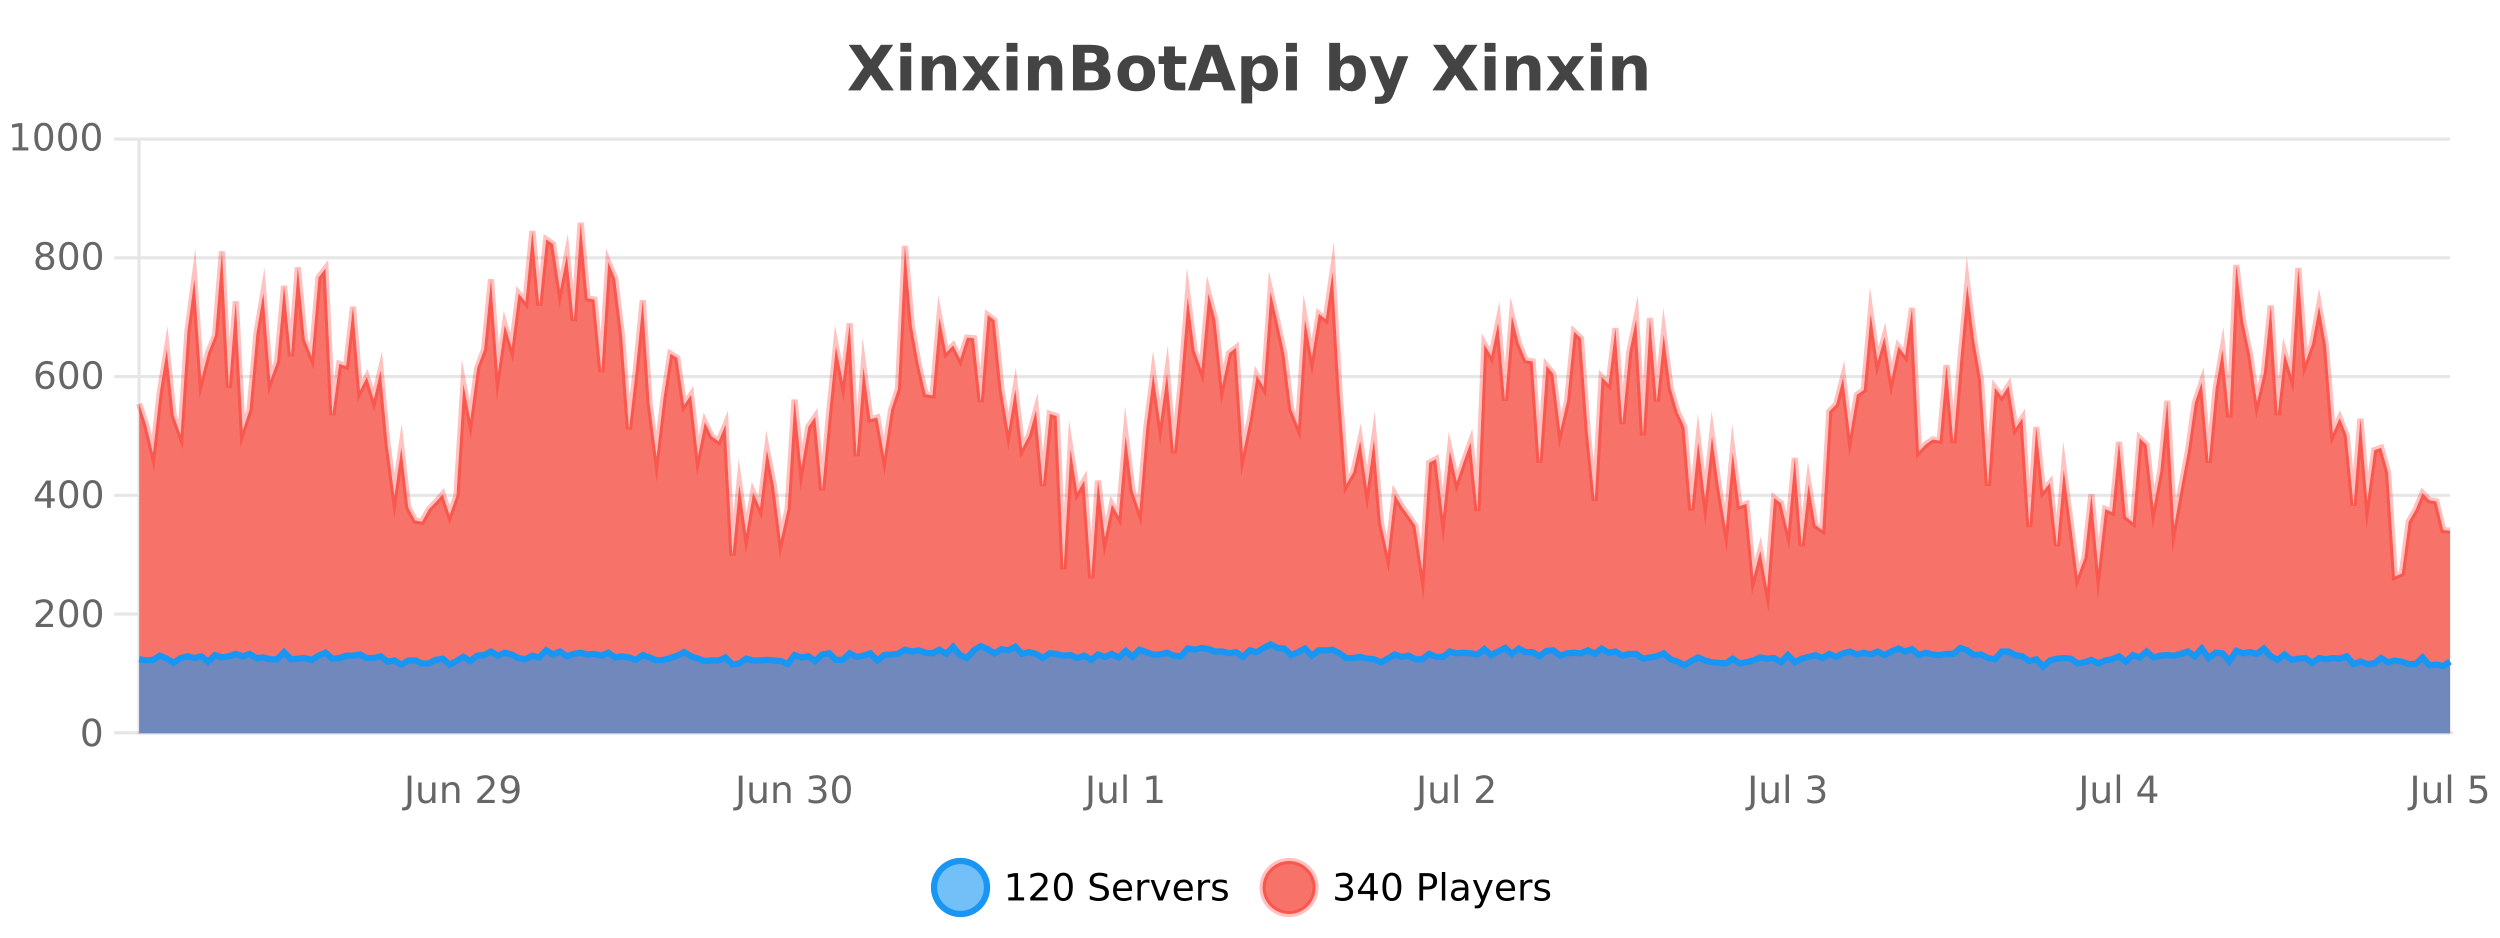 <?xml version="1.0" encoding="UTF-8"?>
<svg xmlns="http://www.w3.org/2000/svg" xmlns:xlink="http://www.w3.org/1999/xlink" width="800pt" height="300pt" viewBox="0 0 800 300" version="1.1">
<defs>
<clipPath id="clip1">
  <path d="M 270 263 L 345 263 L 345 300 L 270 300 Z M 270 263 "/>
</clipPath>
<clipPath id="clip2">
  <path d="M 375 263 L 450 263 L 450 300 L 375 300 Z M 375 263 "/>
</clipPath>
<clipPath id="clip3">
  <path d="M 44.539 71 L 784.035 71 L 784.035 234.602 L 44.539 234.602 Z M 44.539 71 "/>
</clipPath>
<clipPath id="clip4">
  <path d="M 43.539 43 L 785.035 43 L 785.035 217 L 43.539 217 Z M 43.539 43 "/>
</clipPath>
<clipPath id="clip5">
  <path d="M 44.539 206 L 784.035 206 L 784.035 234.602 L 44.539 234.602 Z M 44.539 206 "/>
</clipPath>
<clipPath id="clip6">
  <path d="M 43.539 177 L 785.035 177 L 785.035 235.602 L 43.539 235.602 Z M 43.539 177 "/>
</clipPath>
</defs>
<g id="surface2254196">
<rect x="0" y="0" width="800" height="300" style="fill:rgb(100%,100%,100%);fill-opacity:1;stroke:none;"/>
<path style="fill:none;stroke-width:1;stroke-linecap:butt;stroke-linejoin:miter;stroke:rgb(0%,0%,0%);stroke-opacity:0.098;stroke-miterlimit:10;" d="M 45 234.5 L 784.035 234.5 "/>
<path style="fill:none;stroke-width:1;stroke-linecap:butt;stroke-linejoin:miter;stroke:rgb(0%,0%,0%);stroke-opacity:0.098;stroke-miterlimit:10;" d="M 36.539 234.5 L 44 234.5 "/>
<path style="fill:none;stroke-width:1;stroke-linecap:butt;stroke-linejoin:miter;stroke:rgb(0%,0%,0%);stroke-opacity:0.098;stroke-miterlimit:10;" d="M 45 196.5 L 784.035 196.5 "/>
<path style="fill:none;stroke-width:1;stroke-linecap:butt;stroke-linejoin:miter;stroke:rgb(0%,0%,0%);stroke-opacity:0.098;stroke-miterlimit:10;" d="M 36.539 196.5 L 44 196.5 "/>
<path style="fill:none;stroke-width:1;stroke-linecap:butt;stroke-linejoin:miter;stroke:rgb(0%,0%,0%);stroke-opacity:0.098;stroke-miterlimit:10;" d="M 45 158.5 L 784.035 158.5 "/>
<path style="fill:none;stroke-width:1;stroke-linecap:butt;stroke-linejoin:miter;stroke:rgb(0%,0%,0%);stroke-opacity:0.098;stroke-miterlimit:10;" d="M 36.539 158.5 L 44 158.5 "/>
<path style="fill:none;stroke-width:1;stroke-linecap:butt;stroke-linejoin:miter;stroke:rgb(0%,0%,0%);stroke-opacity:0.098;stroke-miterlimit:10;" d="M 45 120.5 L 784.035 120.5 "/>
<path style="fill:none;stroke-width:1;stroke-linecap:butt;stroke-linejoin:miter;stroke:rgb(0%,0%,0%);stroke-opacity:0.098;stroke-miterlimit:10;" d="M 36.539 120.5 L 44 120.5 "/>
<path style="fill:none;stroke-width:1;stroke-linecap:butt;stroke-linejoin:miter;stroke:rgb(0%,0%,0%);stroke-opacity:0.098;stroke-miterlimit:10;" d="M 45 82.5 L 784.035 82.5 "/>
<path style="fill:none;stroke-width:1;stroke-linecap:butt;stroke-linejoin:miter;stroke:rgb(0%,0%,0%);stroke-opacity:0.098;stroke-miterlimit:10;" d="M 36.539 82.5 L 44 82.5 "/>
<path style="fill:none;stroke-width:1;stroke-linecap:butt;stroke-linejoin:miter;stroke:rgb(0%,0%,0%);stroke-opacity:0.098;stroke-miterlimit:10;" d="M 45 44.5 L 784.035 44.5 "/>
<path style="fill:none;stroke-width:1;stroke-linecap:butt;stroke-linejoin:miter;stroke:rgb(0%,0%,0%);stroke-opacity:0.098;stroke-miterlimit:10;" d="M 36.539 44.5 L 44 44.5 "/>
<path style=" stroke:none;fill-rule:nonzero;fill:rgb(9.02%,58.824%,95.294%);fill-opacity:0.6;" d="M 315.852 284 C 315.852 288.688 312.055 292.484 307.367 292.484 C 302.684 292.484 298.883 288.688 298.883 284 C 298.883 279.312 302.684 275.516 307.367 275.516 C 312.055 275.516 315.852 279.312 315.852 284 Z M 315.852 284 "/>
<g clip-path="url(#clip1)" clip-rule="nonzero">
<path style="fill:none;stroke-width:2;stroke-linecap:butt;stroke-linejoin:miter;stroke:rgb(9.02%,58.824%,95.294%);stroke-opacity:1;stroke-miterlimit:10;" d="M 315.852 284 C 315.852 288.688 312.055 292.484 307.367 292.484 C 302.684 292.484 298.883 288.688 298.883 284 C 298.883 279.312 302.684 275.516 307.367 275.516 C 312.055 275.516 315.852 279.312 315.852 284 Z M 315.852 284 "/>
</g>
<path style=" stroke:none;fill-rule:nonzero;fill:rgb(0%,0%,0%);fill-opacity:1;" d="M 322.664 287.156 L 324.602 287.156 L 324.602 280.484 L 322.492 280.906 L 322.492 279.828 L 324.586 279.406 L 325.773 279.406 L 325.773 287.156 L 327.711 287.156 L 327.711 288.156 L 322.664 288.156 Z M 331.113 287.156 L 335.254 287.156 L 335.254 288.156 L 329.691 288.156 L 329.691 287.156 C 330.137 286.699 330.746 286.078 331.52 285.297 C 332.301 284.508 332.789 283.996 332.988 283.766 C 333.371 283.352 333.637 282.996 333.785 282.703 C 333.941 282.402 334.02 282.109 334.02 281.828 C 334.02 281.359 333.852 280.98 333.52 280.688 C 333.195 280.398 332.773 280.25 332.254 280.25 C 331.879 280.25 331.48 280.312 331.066 280.438 C 330.66 280.562 330.223 280.762 329.754 281.031 L 329.754 279.828 C 330.23 279.641 330.676 279.5 331.082 279.406 C 331.496 279.305 331.879 279.25 332.223 279.25 C 333.129 279.25 333.852 279.48 334.395 279.938 C 334.934 280.387 335.207 280.992 335.207 281.75 C 335.207 282.105 335.137 282.445 335.004 282.766 C 334.867 283.09 334.621 283.469 334.27 283.906 C 334.164 284.023 333.852 284.352 333.332 284.891 C 332.809 285.434 332.07 286.188 331.113 287.156 Z M 340.266 280.188 C 339.66 280.188 339.203 280.492 338.891 281.094 C 338.586 281.688 338.438 282.59 338.438 283.797 C 338.438 284.996 338.586 285.898 338.891 286.5 C 339.203 287.094 339.66 287.391 340.266 287.391 C 340.879 287.391 341.336 287.094 341.641 286.5 C 341.953 285.898 342.109 284.996 342.109 283.797 C 342.109 282.59 341.953 281.688 341.641 281.094 C 341.336 280.492 340.879 280.188 340.266 280.188 Z M 340.266 279.25 C 341.242 279.25 341.992 279.641 342.516 280.422 C 343.035 281.195 343.297 282.32 343.297 283.797 C 343.297 285.266 343.035 286.391 342.516 287.172 C 341.992 287.945 341.242 288.328 340.266 288.328 C 339.285 288.328 338.535 287.945 338.016 287.172 C 337.504 286.391 337.25 285.266 337.25 283.797 C 337.25 282.32 337.504 281.195 338.016 280.422 C 338.535 279.641 339.285 279.25 340.266 279.25 Z M 354.32 279.688 L 354.32 280.844 C 353.871 280.637 353.445 280.48 353.039 280.375 C 352.641 280.262 352.262 280.203 351.898 280.203 C 351.25 280.203 350.75 280.328 350.398 280.578 C 350.055 280.828 349.883 281.188 349.883 281.656 C 349.883 282.043 349.996 282.336 350.227 282.531 C 350.453 282.73 350.898 282.887 351.555 283 L 352.258 283.156 C 353.141 283.324 353.793 283.621 354.211 284.047 C 354.637 284.465 354.852 285.027 354.852 285.734 C 354.852 286.59 354.562 287.234 353.992 287.672 C 353.43 288.109 352.594 288.328 351.492 288.328 C 351.086 288.328 350.648 288.281 350.18 288.188 C 349.711 288.094 349.227 287.953 348.727 287.766 L 348.727 286.547 C 349.203 286.82 349.672 287.023 350.133 287.156 C 350.602 287.293 351.055 287.359 351.492 287.359 C 352.168 287.359 352.688 287.23 353.055 286.969 C 353.43 286.699 353.617 286.32 353.617 285.828 C 353.617 285.402 353.48 285.07 353.211 284.828 C 352.949 284.578 352.516 284.398 351.914 284.281 L 351.195 284.141 C 350.309 283.965 349.668 283.688 349.273 283.312 C 348.887 282.938 348.695 282.418 348.695 281.75 C 348.695 280.969 348.965 280.359 349.508 279.922 C 350.047 279.477 350.797 279.25 351.758 279.25 C 352.172 279.25 352.59 279.289 353.008 279.359 C 353.434 279.434 353.871 279.543 354.32 279.688 Z M 362.266 284.609 L 362.266 285.125 L 357.297 285.125 C 357.348 285.875 357.57 286.445 357.969 286.828 C 358.375 287.215 358.93 287.406 359.641 287.406 C 360.055 287.406 360.457 287.359 360.844 287.266 C 361.238 287.164 361.629 287.008 362.016 286.797 L 362.016 287.828 C 361.617 287.984 361.219 288.105 360.812 288.188 C 360.406 288.281 359.992 288.328 359.578 288.328 C 358.535 288.328 357.707 288.027 357.094 287.422 C 356.477 286.809 356.172 285.98 356.172 284.938 C 356.172 283.867 356.461 283.016 357.047 282.391 C 357.629 281.758 358.41 281.438 359.391 281.438 C 360.273 281.438 360.973 281.727 361.484 282.297 C 362.004 282.859 362.266 283.633 362.266 284.609 Z M 361.188 284.281 C 361.176 283.699 361.008 283.23 360.688 282.875 C 360.363 282.523 359.938 282.344 359.406 282.344 C 358.801 282.344 358.316 282.516 357.953 282.859 C 357.598 283.203 357.395 283.684 357.344 284.297 Z M 367.836 282.594 C 367.711 282.531 367.574 282.484 367.43 282.453 C 367.293 282.414 367.137 282.391 366.961 282.391 C 366.355 282.391 365.887 282.59 365.555 282.984 C 365.23 283.383 365.07 283.953 365.07 284.703 L 365.07 288.156 L 363.992 288.156 L 363.992 281.594 L 365.07 281.594 L 365.07 282.609 C 365.297 282.215 365.594 281.922 365.961 281.734 C 366.324 281.539 366.766 281.438 367.289 281.438 C 367.359 281.438 367.438 281.445 367.523 281.453 C 367.617 281.465 367.715 281.48 367.82 281.5 Z M 368.195 281.594 L 369.336 281.594 L 371.383 287.094 L 373.445 281.594 L 374.586 281.594 L 372.117 288.156 L 370.648 288.156 Z M 381.688 284.609 L 381.688 285.125 L 376.719 285.125 C 376.77 285.875 376.992 286.445 377.391 286.828 C 377.797 287.215 378.352 287.406 379.062 287.406 C 379.477 287.406 379.879 287.359 380.266 287.266 C 380.66 287.164 381.051 287.008 381.438 286.797 L 381.438 287.828 C 381.039 287.984 380.641 288.105 380.234 288.188 C 379.828 288.281 379.414 288.328 379 288.328 C 377.957 288.328 377.129 288.027 376.516 287.422 C 375.898 286.809 375.594 285.98 375.594 284.938 C 375.594 283.867 375.883 283.016 376.469 282.391 C 377.051 281.758 377.832 281.438 378.812 281.438 C 379.695 281.438 380.395 281.727 380.906 282.297 C 381.426 282.859 381.688 283.633 381.688 284.609 Z M 380.609 284.281 C 380.598 283.699 380.43 283.23 380.109 282.875 C 379.785 282.523 379.359 282.344 378.828 282.344 C 378.223 282.344 377.738 282.516 377.375 282.859 C 377.02 283.203 376.816 283.684 376.766 284.297 Z M 387.258 282.594 C 387.133 282.531 386.996 282.484 386.852 282.453 C 386.715 282.414 386.559 282.391 386.383 282.391 C 385.777 282.391 385.309 282.59 384.977 282.984 C 384.652 283.383 384.492 283.953 384.492 284.703 L 384.492 288.156 L 383.414 288.156 L 383.414 281.594 L 384.492 281.594 L 384.492 282.609 C 384.719 282.215 385.016 281.922 385.383 281.734 C 385.746 281.539 386.188 281.438 386.711 281.438 C 386.781 281.438 386.859 281.445 386.945 281.453 C 387.039 281.465 387.137 281.48 387.242 281.5 Z M 392.562 281.781 L 392.562 282.812 C 392.258 282.656 391.941 282.543 391.609 282.469 C 391.285 282.387 390.945 282.344 390.594 282.344 C 390.062 282.344 389.66 282.43 389.391 282.594 C 389.117 282.75 388.984 282.996 388.984 283.328 C 388.984 283.578 389.078 283.777 389.266 283.922 C 389.461 284.059 389.852 284.188 390.438 284.312 L 390.797 284.406 C 391.566 284.562 392.113 284.793 392.438 285.094 C 392.758 285.398 392.922 285.812 392.922 286.344 C 392.922 286.961 392.676 287.445 392.188 287.797 C 391.707 288.152 391.047 288.328 390.203 288.328 C 389.848 288.328 389.477 288.289 389.094 288.219 C 388.719 288.156 388.32 288.059 387.906 287.922 L 387.906 286.797 C 388.301 287.008 388.691 287.164 389.078 287.266 C 389.461 287.371 389.848 287.422 390.234 287.422 C 390.734 287.422 391.117 287.34 391.391 287.172 C 391.672 286.996 391.812 286.746 391.812 286.422 C 391.812 286.133 391.711 285.906 391.516 285.75 C 391.316 285.594 390.883 285.445 390.219 285.297 L 389.844 285.219 C 389.176 285.074 388.691 284.855 388.391 284.562 C 388.098 284.273 387.953 283.875 387.953 283.375 C 387.953 282.75 388.172 282.273 388.609 281.938 C 389.047 281.605 389.664 281.438 390.469 281.438 C 390.863 281.438 391.238 281.469 391.594 281.531 C 391.945 281.586 392.27 281.668 392.562 281.781 Z M 317.367 277.016 "/>
<path style=" stroke:none;fill-rule:nonzero;fill:rgb(96.863%,44.706%,40.784%);fill-opacity:1;" d="M 420.988 284 C 420.988 288.688 417.191 292.484 412.504 292.484 C 407.82 292.484 404.02 288.688 404.02 284 C 404.02 279.312 407.82 275.516 412.504 275.516 C 417.191 275.516 420.988 279.312 420.988 284 Z M 420.988 284 "/>
<g clip-path="url(#clip2)" clip-rule="nonzero">
<path style="fill:none;stroke-width:2;stroke-linecap:butt;stroke-linejoin:miter;stroke:rgb(100%,4.706%,0%);stroke-opacity:0.247;stroke-miterlimit:10;" d="M 420.988 284 C 420.988 288.688 417.191 292.484 412.504 292.484 C 407.82 292.484 404.02 288.688 404.02 284 C 404.02 279.312 407.82 275.516 412.504 275.516 C 417.191 275.516 420.988 279.312 420.988 284 Z M 420.988 284 "/>
</g>
<path style=" stroke:none;fill-rule:nonzero;fill:rgb(0%,0%,0%);fill-opacity:1;" d="M 431.195 283.438 C 431.758 283.562 432.195 283.82 432.508 284.203 C 432.828 284.578 432.992 285.047 432.992 285.609 C 432.992 286.477 432.695 287.148 432.102 287.625 C 431.508 288.094 430.664 288.328 429.57 288.328 C 429.203 288.328 428.824 288.289 428.43 288.219 C 428.043 288.148 427.648 288.039 427.242 287.891 L 427.242 286.75 C 427.562 286.938 427.918 287.086 428.305 287.188 C 428.699 287.281 429.109 287.328 429.539 287.328 C 430.277 287.328 430.84 287.184 431.227 286.891 C 431.621 286.602 431.82 286.172 431.82 285.609 C 431.82 285.102 431.637 284.699 431.273 284.406 C 430.906 284.117 430.406 283.969 429.773 283.969 L 428.742 283.969 L 428.742 283 L 429.82 283 C 430.391 283 430.836 282.887 431.148 282.656 C 431.461 282.418 431.617 282.078 431.617 281.641 C 431.617 281.195 431.453 280.852 431.133 280.609 C 430.82 280.371 430.367 280.25 429.773 280.25 C 429.438 280.25 429.086 280.289 428.711 280.359 C 428.344 280.422 427.938 280.527 427.492 280.672 L 427.492 279.625 C 427.949 279.5 428.371 279.406 428.758 279.344 C 429.152 279.281 429.523 279.25 429.867 279.25 C 430.773 279.25 431.484 279.453 432.008 279.859 C 432.527 280.266 432.789 280.82 432.789 281.516 C 432.789 282.008 432.648 282.418 432.367 282.75 C 432.094 283.086 431.703 283.312 431.195 283.438 Z M 438.484 280.438 L 435.5 285.109 L 438.484 285.109 Z M 438.172 279.406 L 439.672 279.406 L 439.672 285.109 L 440.922 285.109 L 440.922 286.094 L 439.672 286.094 L 439.672 288.156 L 438.484 288.156 L 438.484 286.094 L 434.547 286.094 L 434.547 284.953 Z M 445.398 280.188 C 444.793 280.188 444.336 280.492 444.023 281.094 C 443.719 281.688 443.57 282.59 443.57 283.797 C 443.57 284.996 443.719 285.898 444.023 286.5 C 444.336 287.094 444.793 287.391 445.398 287.391 C 446.012 287.391 446.469 287.094 446.773 286.5 C 447.086 285.898 447.242 284.996 447.242 283.797 C 447.242 282.59 447.086 281.688 446.773 281.094 C 446.469 280.492 446.012 280.188 445.398 280.188 Z M 445.398 279.25 C 446.375 279.25 447.125 279.641 447.648 280.422 C 448.168 281.195 448.43 282.32 448.43 283.797 C 448.43 285.266 448.168 286.391 447.648 287.172 C 447.125 287.945 446.375 288.328 445.398 288.328 C 444.418 288.328 443.668 287.945 443.148 287.172 C 442.637 286.391 442.383 285.266 442.383 283.797 C 442.383 282.32 442.637 281.195 443.148 280.422 C 443.668 279.641 444.418 279.25 445.398 279.25 Z M 455.398 280.375 L 455.398 283.672 L 456.883 283.672 C 457.434 283.672 457.859 283.531 458.164 283.25 C 458.465 282.961 458.617 282.547 458.617 282.016 C 458.617 281.496 458.465 281.094 458.164 280.812 C 457.859 280.523 457.434 280.375 456.883 280.375 Z M 454.211 279.406 L 456.883 279.406 C 457.871 279.406 458.617 279.633 459.117 280.078 C 459.617 280.516 459.867 281.164 459.867 282.016 C 459.867 282.883 459.617 283.539 459.117 283.984 C 458.617 284.422 457.871 284.641 456.883 284.641 L 455.398 284.641 L 455.398 288.156 L 454.211 288.156 Z M 461.398 279.031 L 462.477 279.031 L 462.477 288.156 L 461.398 288.156 Z M 467.719 284.859 C 466.852 284.859 466.25 284.961 465.906 285.156 C 465.57 285.355 465.406 285.695 465.406 286.172 C 465.406 286.559 465.531 286.867 465.781 287.094 C 466.039 287.312 466.383 287.422 466.812 287.422 C 467.414 287.422 467.895 287.215 468.25 286.797 C 468.613 286.371 468.797 285.805 468.797 285.094 L 468.797 284.859 Z M 469.875 284.406 L 469.875 288.156 L 468.797 288.156 L 468.797 287.156 C 468.547 287.555 468.238 287.852 467.875 288.047 C 467.508 288.234 467.062 288.328 466.531 288.328 C 465.852 288.328 465.316 288.141 464.922 287.766 C 464.523 287.383 464.328 286.875 464.328 286.25 C 464.328 285.512 464.57 284.953 465.062 284.578 C 465.562 284.203 466.301 284.016 467.281 284.016 L 468.797 284.016 L 468.797 283.906 C 468.797 283.406 468.629 283.023 468.297 282.75 C 467.973 282.48 467.52 282.344 466.938 282.344 C 466.562 282.344 466.191 282.391 465.828 282.484 C 465.473 282.578 465.133 282.715 464.812 282.891 L 464.812 281.891 C 465.207 281.734 465.586 281.621 465.953 281.547 C 466.328 281.477 466.691 281.438 467.047 281.438 C 467.992 281.438 468.703 281.684 469.172 282.172 C 469.641 282.664 469.875 283.406 469.875 284.406 Z M 474.82 288.766 C 474.516 289.547 474.219 290.055 473.93 290.297 C 473.637 290.535 473.25 290.656 472.773 290.656 L 471.914 290.656 L 471.914 289.75 L 472.539 289.75 C 472.84 289.75 473.07 289.676 473.227 289.531 C 473.391 289.395 473.574 289.066 473.773 288.547 L 473.977 288.047 L 471.32 281.594 L 472.461 281.594 L 474.508 286.719 L 476.57 281.594 L 477.711 281.594 Z M 484.812 284.609 L 484.812 285.125 L 479.844 285.125 C 479.895 285.875 480.117 286.445 480.516 286.828 C 480.922 287.215 481.477 287.406 482.188 287.406 C 482.602 287.406 483.004 287.359 483.391 287.266 C 483.785 287.164 484.176 287.008 484.562 286.797 L 484.562 287.828 C 484.164 287.984 483.766 288.105 483.359 288.188 C 482.953 288.281 482.539 288.328 482.125 288.328 C 481.082 288.328 480.254 288.027 479.641 287.422 C 479.023 286.809 478.719 285.98 478.719 284.938 C 478.719 283.867 479.008 283.016 479.594 282.391 C 480.176 281.758 480.957 281.438 481.938 281.438 C 482.82 281.438 483.52 281.727 484.031 282.297 C 484.551 282.859 484.812 283.633 484.812 284.609 Z M 483.734 284.281 C 483.723 283.699 483.555 283.23 483.234 282.875 C 482.91 282.523 482.484 282.344 481.953 282.344 C 481.348 282.344 480.863 282.516 480.5 282.859 C 480.145 283.203 479.941 283.684 479.891 284.297 Z M 490.383 282.594 C 490.258 282.531 490.121 282.484 489.977 282.453 C 489.84 282.414 489.684 282.391 489.508 282.391 C 488.902 282.391 488.434 282.59 488.102 282.984 C 487.777 283.383 487.617 283.953 487.617 284.703 L 487.617 288.156 L 486.539 288.156 L 486.539 281.594 L 487.617 281.594 L 487.617 282.609 C 487.844 282.215 488.141 281.922 488.508 281.734 C 488.871 281.539 489.312 281.438 489.836 281.438 C 489.906 281.438 489.984 281.445 490.07 281.453 C 490.164 281.465 490.262 281.48 490.367 281.5 Z M 495.691 281.781 L 495.691 282.812 C 495.387 282.656 495.07 282.543 494.738 282.469 C 494.414 282.387 494.074 282.344 493.723 282.344 C 493.191 282.344 492.789 282.43 492.52 282.594 C 492.246 282.75 492.113 282.996 492.113 283.328 C 492.113 283.578 492.207 283.777 492.395 283.922 C 492.59 284.059 492.98 284.188 493.566 284.312 L 493.926 284.406 C 494.695 284.562 495.242 284.793 495.566 285.094 C 495.887 285.398 496.051 285.812 496.051 286.344 C 496.051 286.961 495.805 287.445 495.316 287.797 C 494.836 288.152 494.176 288.328 493.332 288.328 C 492.977 288.328 492.605 288.289 492.223 288.219 C 491.848 288.156 491.449 288.059 491.035 287.922 L 491.035 286.797 C 491.43 287.008 491.82 287.164 492.207 287.266 C 492.59 287.371 492.977 287.422 493.363 287.422 C 493.863 287.422 494.246 287.34 494.52 287.172 C 494.801 286.996 494.941 286.746 494.941 286.422 C 494.941 286.133 494.84 285.906 494.645 285.75 C 494.445 285.594 494.012 285.445 493.348 285.297 L 492.973 285.219 C 492.305 285.074 491.82 284.855 491.52 284.562 C 491.227 284.273 491.082 283.875 491.082 283.375 C 491.082 282.75 491.301 282.273 491.738 281.938 C 492.176 281.605 492.793 281.438 493.598 281.438 C 493.992 281.438 494.367 281.469 494.723 281.531 C 495.074 281.586 495.398 281.668 495.691 281.781 Z M 422.504 277.016 "/>
<path style=" stroke:none;fill-rule:nonzero;fill:rgb(26.667%,26.667%,26.667%);fill-opacity:1;" d="M 280.969 21.484 L 286.016 28.922 L 282.109 28.922 L 278.703 23.938 L 275.312 28.922 L 271.375 28.922 L 276.438 21.484 L 271.578 14.344 L 275.5 14.344 L 278.703 19.031 L 281.875 14.344 L 285.828 14.344 Z M 288.109 17.984 L 291.594 17.984 L 291.594 28.922 L 288.109 28.922 Z M 288.109 13.719 L 291.594 13.719 L 291.594 16.578 L 288.109 16.578 Z M 305.945 22.266 L 305.945 28.922 L 302.43 28.922 L 302.43 23.828 C 302.43 22.883 302.406 22.23 302.367 21.875 C 302.324 21.512 302.25 21.246 302.148 21.078 C 302.012 20.852 301.824 20.672 301.586 20.547 C 301.355 20.422 301.09 20.359 300.789 20.359 C 300.059 20.359 299.484 20.641 299.07 21.203 C 298.652 21.766 298.445 22.547 298.445 23.547 L 298.445 28.922 L 294.961 28.922 L 294.961 17.984 L 298.445 17.984 L 298.445 19.578 C 298.977 18.945 299.539 18.477 300.133 18.172 C 300.727 17.871 301.375 17.719 302.086 17.719 C 303.355 17.719 304.312 18.109 304.961 18.891 C 305.617 19.664 305.945 20.789 305.945 22.266 Z M 311.953 23.328 L 308.016 17.984 L 311.719 17.984 L 313.953 21.219 L 316.219 17.984 L 319.922 17.984 L 315.969 23.312 L 320.109 28.922 L 316.406 28.922 L 313.953 25.469 L 311.516 28.922 L 307.812 28.922 Z M 322.102 17.984 L 325.586 17.984 L 325.586 28.922 L 322.102 28.922 Z M 322.102 13.719 L 325.586 13.719 L 325.586 16.578 L 322.102 16.578 Z M 339.941 22.266 L 339.941 28.922 L 336.426 28.922 L 336.426 23.828 C 336.426 22.883 336.402 22.23 336.363 21.875 C 336.32 21.512 336.246 21.246 336.145 21.078 C 336.008 20.852 335.82 20.672 335.582 20.547 C 335.352 20.422 335.086 20.359 334.785 20.359 C 334.055 20.359 333.48 20.641 333.066 21.203 C 332.648 21.766 332.441 22.547 332.441 23.547 L 332.441 28.922 L 328.957 28.922 L 328.957 17.984 L 332.441 17.984 L 332.441 19.578 C 332.973 18.945 333.535 18.477 334.129 18.172 C 334.723 17.871 335.371 17.719 336.082 17.719 C 337.352 17.719 338.309 18.109 338.957 18.891 C 339.613 19.664 339.941 20.789 339.941 22.266 Z M 349.18 19.984 C 349.773 19.984 350.219 19.855 350.523 19.594 C 350.836 19.336 350.992 18.949 350.992 18.438 C 350.992 17.938 350.836 17.559 350.523 17.297 C 350.219 17.039 349.773 16.906 349.18 16.906 L 347.102 16.906 L 347.102 19.984 Z M 349.305 26.359 C 350.062 26.359 350.633 26.203 351.008 25.891 C 351.391 25.57 351.586 25.086 351.586 24.438 C 351.586 23.805 351.398 23.328 351.023 23.016 C 350.648 22.703 350.074 22.547 349.305 22.547 L 347.102 22.547 L 347.102 26.359 Z M 352.805 21.125 C 353.617 21.355 354.242 21.789 354.68 22.422 C 355.125 23.047 355.352 23.82 355.352 24.734 C 355.352 26.141 354.871 27.195 353.914 27.891 C 352.965 28.578 351.523 28.922 349.586 28.922 L 343.352 28.922 L 343.352 14.344 L 348.992 14.344 C 351.012 14.344 352.477 14.652 353.383 15.266 C 354.297 15.871 354.758 16.852 354.758 18.203 C 354.758 18.914 354.59 19.516 354.258 20.016 C 353.922 20.508 353.438 20.875 352.805 21.125 Z M 363.641 20.219 C 362.859 20.219 362.266 20.5 361.859 21.062 C 361.453 21.617 361.25 22.418 361.25 23.469 C 361.25 24.512 361.453 25.312 361.859 25.875 C 362.266 26.43 362.859 26.703 363.641 26.703 C 364.398 26.703 364.977 26.43 365.375 25.875 C 365.781 25.312 365.984 24.512 365.984 23.469 C 365.984 22.418 365.781 21.617 365.375 21.062 C 364.977 20.5 364.398 20.219 363.641 20.219 Z M 363.641 17.719 C 365.516 17.719 366.977 18.23 368.031 19.25 C 369.094 20.262 369.625 21.668 369.625 23.469 C 369.625 25.262 369.094 26.668 368.031 27.688 C 366.977 28.699 365.516 29.203 363.641 29.203 C 361.742 29.203 360.266 28.699 359.203 27.688 C 358.141 26.668 357.609 25.262 357.609 23.469 C 357.609 21.668 358.141 20.262 359.203 19.25 C 360.266 18.23 361.742 17.719 363.641 17.719 Z M 375.992 14.875 L 375.992 17.984 L 379.602 17.984 L 379.602 20.484 L 375.992 20.484 L 375.992 25.125 C 375.992 25.637 376.09 25.98 376.289 26.156 C 376.496 26.336 376.898 26.422 377.492 26.422 L 379.289 26.422 L 379.289 28.922 L 376.289 28.922 C 374.914 28.922 373.934 28.637 373.352 28.062 C 372.777 27.48 372.492 26.5 372.492 25.125 L 372.492 20.484 L 370.758 20.484 L 370.758 17.984 L 372.492 17.984 L 372.492 14.875 Z M 390.742 26.266 L 384.867 26.266 L 383.93 28.922 L 380.148 28.922 L 385.555 14.344 L 390.039 14.344 L 395.43 28.922 L 391.664 28.922 Z M 385.805 23.562 L 389.789 23.562 L 387.805 17.766 Z M 400.703 27.344 L 400.703 33.078 L 397.219 33.078 L 397.219 17.984 L 400.703 17.984 L 400.703 19.578 C 401.191 18.945 401.727 18.477 402.312 18.172 C 402.895 17.871 403.566 17.719 404.328 17.719 C 405.68 17.719 406.789 18.258 407.656 19.328 C 408.52 20.402 408.953 21.781 408.953 23.469 C 408.953 25.148 408.52 26.523 407.656 27.594 C 406.789 28.668 405.68 29.203 404.328 29.203 C 403.566 29.203 402.895 29.051 402.312 28.75 C 401.727 28.449 401.191 27.98 400.703 27.344 Z M 403.031 20.266 C 402.281 20.266 401.703 20.543 401.297 21.094 C 400.898 21.637 400.703 22.43 400.703 23.469 C 400.703 24.5 400.898 25.293 401.297 25.844 C 401.703 26.398 402.281 26.672 403.031 26.672 C 403.781 26.672 404.352 26.402 404.75 25.859 C 405.145 25.309 405.344 24.512 405.344 23.469 C 405.344 22.43 405.145 21.637 404.75 21.094 C 404.352 20.543 403.781 20.266 403.031 20.266 Z M 411.535 17.984 L 415.02 17.984 L 415.02 28.922 L 411.535 28.922 Z M 411.535 13.719 L 415.02 13.719 L 415.02 16.578 L 411.535 16.578 Z M 431.164 26.672 C 431.914 26.672 432.484 26.402 432.883 25.859 C 433.277 25.309 433.477 24.512 433.477 23.469 C 433.477 22.43 433.277 21.637 432.883 21.094 C 432.484 20.543 431.914 20.266 431.164 20.266 C 430.414 20.266 429.836 20.543 429.43 21.094 C 429.031 21.637 428.836 22.43 428.836 23.469 C 428.836 24.5 429.031 25.293 429.43 25.844 C 429.836 26.398 430.414 26.672 431.164 26.672 Z M 428.836 19.578 C 429.324 18.945 429.859 18.477 430.445 18.172 C 431.027 17.871 431.699 17.719 432.461 17.719 C 433.812 17.719 434.922 18.258 435.789 19.328 C 436.652 20.402 437.086 21.781 437.086 23.469 C 437.086 25.148 436.652 26.523 435.789 27.594 C 434.922 28.668 433.812 29.203 432.461 29.203 C 431.699 29.203 431.027 29.051 430.445 28.75 C 429.859 28.449 429.324 27.98 428.836 27.344 L 428.836 28.922 L 425.352 28.922 L 425.352 13.719 L 428.836 13.719 Z M 438.234 17.984 L 441.719 17.984 L 444.672 25.406 L 447.172 17.984 L 450.656 17.984 L 446.062 29.953 C 445.602 31.172 445.062 32.02 444.438 32.5 C 443.82 32.988 443.016 33.234 442.016 33.234 L 439.984 33.234 L 439.984 30.938 L 441.078 30.938 C 441.672 30.938 442.102 30.844 442.375 30.656 C 442.645 30.469 442.852 30.129 443 29.641 L 443.109 29.344 Z M 467.953 21.484 L 473 28.922 L 469.094 28.922 L 465.688 23.938 L 462.297 28.922 L 458.359 28.922 L 463.422 21.484 L 458.562 14.344 L 462.484 14.344 L 465.688 19.031 L 468.859 14.344 L 472.812 14.344 Z M 475.09 17.984 L 478.574 17.984 L 478.574 28.922 L 475.09 28.922 Z M 475.09 13.719 L 478.574 13.719 L 478.574 16.578 L 475.09 16.578 Z M 492.93 22.266 L 492.93 28.922 L 489.414 28.922 L 489.414 23.828 C 489.414 22.883 489.391 22.23 489.352 21.875 C 489.309 21.512 489.234 21.246 489.133 21.078 C 488.996 20.852 488.809 20.672 488.57 20.547 C 488.34 20.422 488.074 20.359 487.773 20.359 C 487.043 20.359 486.469 20.641 486.055 21.203 C 485.637 21.766 485.43 22.547 485.43 23.547 L 485.43 28.922 L 481.945 28.922 L 481.945 17.984 L 485.43 17.984 L 485.43 19.578 C 485.961 18.945 486.523 18.477 487.117 18.172 C 487.711 17.871 488.359 17.719 489.07 17.719 C 490.34 17.719 491.297 18.109 491.945 18.891 C 492.602 19.664 492.93 20.789 492.93 22.266 Z M 498.934 23.328 L 494.996 17.984 L 498.699 17.984 L 500.934 21.219 L 503.199 17.984 L 506.902 17.984 L 502.949 23.312 L 507.09 28.922 L 503.387 28.922 L 500.934 25.469 L 498.496 28.922 L 494.793 28.922 Z M 509.086 17.984 L 512.57 17.984 L 512.57 28.922 L 509.086 28.922 Z M 509.086 13.719 L 512.57 13.719 L 512.57 16.578 L 509.086 16.578 Z M 526.922 22.266 L 526.922 28.922 L 523.406 28.922 L 523.406 23.828 C 523.406 22.883 523.383 22.23 523.344 21.875 C 523.301 21.512 523.227 21.246 523.125 21.078 C 522.988 20.852 522.801 20.672 522.562 20.547 C 522.332 20.422 522.066 20.359 521.766 20.359 C 521.035 20.359 520.461 20.641 520.047 21.203 C 519.629 21.766 519.422 22.547 519.422 23.547 L 519.422 28.922 L 515.938 28.922 L 515.938 17.984 L 519.422 17.984 L 519.422 19.578 C 519.953 18.945 520.516 18.477 521.109 18.172 C 521.703 17.871 522.352 17.719 523.062 17.719 C 524.332 17.719 525.289 18.109 525.938 18.891 C 526.594 19.664 526.922 20.789 526.922 22.266 Z M 271 10.359 "/>
<path style="fill:none;stroke-width:1;stroke-linecap:butt;stroke-linejoin:miter;stroke:rgb(0%,0%,0%);stroke-opacity:0.098;stroke-miterlimit:10;" d="M 44 234.5 L 785 234.5 "/>
<path style=" stroke:none;fill-rule:nonzero;fill:rgb(40%,40%,40%);fill-opacity:1;" d="M 130.461 248.203 L 131.648 248.203 L 131.648 256.344 C 131.648 257.395 131.445 258.16 131.039 258.641 C 130.641 259.117 130 259.359 129.117 259.359 L 128.664 259.359 L 128.664 258.359 L 129.039 258.359 C 129.559 258.359 129.922 258.211 130.133 257.922 C 130.352 257.629 130.461 257.102 130.461 256.344 Z M 133.844 254.359 L 133.844 250.391 L 134.922 250.391 L 134.922 254.328 C 134.922 254.945 135.039 255.406 135.281 255.719 C 135.531 256.031 135.895 256.188 136.375 256.188 C 136.957 256.188 137.414 256.008 137.75 255.641 C 138.094 255.266 138.266 254.758 138.266 254.109 L 138.266 250.391 L 139.344 250.391 L 139.344 256.953 L 138.266 256.953 L 138.266 255.938 C 138.004 256.344 137.703 256.648 137.359 256.844 C 137.016 257.031 136.613 257.125 136.156 257.125 C 135.395 257.125 134.816 256.891 134.422 256.422 C 134.035 255.953 133.844 255.266 133.844 254.359 Z M 136.562 250.234 Z M 147.027 252.984 L 147.027 256.953 L 145.949 256.953 L 145.949 253.031 C 145.949 252.406 145.824 251.945 145.574 251.641 C 145.332 251.328 144.973 251.172 144.496 251.172 C 143.91 251.172 143.449 251.359 143.105 251.734 C 142.77 252.102 142.605 252.605 142.605 253.25 L 142.605 256.953 L 141.527 256.953 L 141.527 250.391 L 142.605 250.391 L 142.605 251.406 C 142.863 251.012 143.168 250.719 143.512 250.531 C 143.863 250.336 144.27 250.234 144.73 250.234 C 145.48 250.234 146.047 250.469 146.434 250.938 C 146.828 251.398 147.027 252.078 147.027 252.984 Z M 154.148 255.953 L 158.289 255.953 L 158.289 256.953 L 152.727 256.953 L 152.727 255.953 C 153.172 255.496 153.781 254.875 154.555 254.094 C 155.336 253.305 155.824 252.793 156.023 252.562 C 156.406 252.148 156.672 251.793 156.82 251.5 C 156.977 251.199 157.055 250.906 157.055 250.625 C 157.055 250.156 156.887 249.777 156.555 249.484 C 156.23 249.195 155.809 249.047 155.289 249.047 C 154.914 249.047 154.516 249.109 154.102 249.234 C 153.695 249.359 153.258 249.559 152.789 249.828 L 152.789 248.625 C 153.266 248.438 153.711 248.297 154.117 248.203 C 154.531 248.102 154.914 248.047 155.258 248.047 C 156.164 248.047 156.887 248.277 157.43 248.734 C 157.969 249.184 158.242 249.789 158.242 250.547 C 158.242 250.902 158.172 251.242 158.039 251.562 C 157.902 251.887 157.656 252.266 157.305 252.703 C 157.199 252.82 156.887 253.148 156.367 253.688 C 155.844 254.23 155.105 254.984 154.148 255.953 Z M 160.801 256.766 L 160.801 255.688 C 161.102 255.836 161.402 255.945 161.707 256.016 C 162.008 256.09 162.309 256.125 162.613 256.125 C 163.395 256.125 163.988 255.867 164.395 255.344 C 164.809 254.812 165.043 254.012 165.098 252.938 C 164.879 253.281 164.59 253.543 164.238 253.719 C 163.895 253.898 163.508 253.984 163.082 253.984 C 162.207 253.984 161.512 253.727 161.004 253.203 C 160.492 252.672 160.238 251.945 160.238 251.016 C 160.238 250.121 160.504 249.402 161.035 248.859 C 161.566 248.32 162.273 248.047 163.16 248.047 C 164.168 248.047 164.941 248.438 165.473 249.219 C 166.012 249.992 166.285 251.117 166.285 252.594 C 166.285 253.969 165.957 255.07 165.301 255.891 C 164.645 256.715 163.762 257.125 162.66 257.125 C 162.355 257.125 162.055 257.094 161.754 257.031 C 161.449 256.977 161.133 256.891 160.801 256.766 Z M 163.16 253.062 C 163.691 253.062 164.113 252.883 164.426 252.516 C 164.738 252.152 164.895 251.652 164.895 251.016 C 164.895 250.391 164.738 249.898 164.426 249.531 C 164.113 249.168 163.691 248.984 163.16 248.984 C 162.629 248.984 162.207 249.168 161.895 249.531 C 161.59 249.898 161.441 250.391 161.441 251.016 C 161.441 251.652 161.59 252.152 161.895 252.516 C 162.207 252.883 162.629 253.062 163.16 253.062 Z M 129.289 245.816 "/>
<path style=" stroke:none;fill-rule:nonzero;fill:rgb(40%,40%,40%);fill-opacity:1;" d="M 236.418 248.203 L 237.605 248.203 L 237.605 256.344 C 237.605 257.395 237.402 258.16 236.996 258.641 C 236.598 259.117 235.957 259.359 235.074 259.359 L 234.621 259.359 L 234.621 258.359 L 234.996 258.359 C 235.516 258.359 235.879 258.211 236.09 257.922 C 236.309 257.629 236.418 257.102 236.418 256.344 Z M 239.801 254.359 L 239.801 250.391 L 240.879 250.391 L 240.879 254.328 C 240.879 254.945 240.996 255.406 241.238 255.719 C 241.488 256.031 241.852 256.188 242.332 256.188 C 242.914 256.188 243.371 256.008 243.707 255.641 C 244.051 255.266 244.223 254.758 244.223 254.109 L 244.223 250.391 L 245.301 250.391 L 245.301 256.953 L 244.223 256.953 L 244.223 255.938 C 243.961 256.344 243.66 256.648 243.316 256.844 C 242.973 257.031 242.57 257.125 242.113 257.125 C 241.352 257.125 240.773 256.891 240.379 256.422 C 239.992 255.953 239.801 255.266 239.801 254.359 Z M 242.52 250.234 Z M 252.984 252.984 L 252.984 256.953 L 251.906 256.953 L 251.906 253.031 C 251.906 252.406 251.781 251.945 251.531 251.641 C 251.289 251.328 250.93 251.172 250.453 251.172 C 249.867 251.172 249.406 251.359 249.062 251.734 C 248.727 252.102 248.562 252.605 248.562 253.25 L 248.562 256.953 L 247.484 256.953 L 247.484 250.391 L 248.562 250.391 L 248.562 251.406 C 248.82 251.012 249.125 250.719 249.469 250.531 C 249.82 250.336 250.227 250.234 250.688 250.234 C 251.438 250.234 252.004 250.469 252.391 250.938 C 252.785 251.398 252.984 252.078 252.984 252.984 Z M 262.688 252.234 C 263.25 252.359 263.688 252.617 264 253 C 264.32 253.375 264.484 253.844 264.484 254.406 C 264.484 255.273 264.188 255.945 263.594 256.422 C 263 256.891 262.156 257.125 261.062 257.125 C 260.695 257.125 260.316 257.086 259.922 257.016 C 259.535 256.945 259.141 256.836 258.734 256.688 L 258.734 255.547 C 259.055 255.734 259.41 255.883 259.797 255.984 C 260.191 256.078 260.602 256.125 261.031 256.125 C 261.77 256.125 262.332 255.98 262.719 255.688 C 263.113 255.398 263.312 254.969 263.312 254.406 C 263.312 253.898 263.129 253.496 262.766 253.203 C 262.398 252.914 261.898 252.766 261.266 252.766 L 260.234 252.766 L 260.234 251.797 L 261.312 251.797 C 261.883 251.797 262.328 251.684 262.641 251.453 C 262.953 251.215 263.109 250.875 263.109 250.438 C 263.109 249.992 262.945 249.648 262.625 249.406 C 262.312 249.168 261.859 249.047 261.266 249.047 C 260.93 249.047 260.578 249.086 260.203 249.156 C 259.836 249.219 259.43 249.324 258.984 249.469 L 258.984 248.422 C 259.441 248.297 259.863 248.203 260.25 248.141 C 260.645 248.078 261.016 248.047 261.359 248.047 C 262.266 248.047 262.977 248.25 263.5 248.656 C 264.02 249.062 264.281 249.617 264.281 250.312 C 264.281 250.805 264.141 251.215 263.859 251.547 C 263.586 251.883 263.195 252.109 262.688 252.234 Z M 269.258 248.984 C 268.652 248.984 268.195 249.289 267.883 249.891 C 267.578 250.484 267.43 251.387 267.43 252.594 C 267.43 253.793 267.578 254.695 267.883 255.297 C 268.195 255.891 268.652 256.188 269.258 256.188 C 269.871 256.188 270.328 255.891 270.633 255.297 C 270.945 254.695 271.102 253.793 271.102 252.594 C 271.102 251.387 270.945 250.484 270.633 249.891 C 270.328 249.289 269.871 248.984 269.258 248.984 Z M 269.258 248.047 C 270.234 248.047 270.984 248.438 271.508 249.219 C 272.027 249.992 272.289 251.117 272.289 252.594 C 272.289 254.062 272.027 255.188 271.508 255.969 C 270.984 256.742 270.234 257.125 269.258 257.125 C 268.277 257.125 267.527 256.742 267.008 255.969 C 266.496 255.188 266.242 254.062 266.242 252.594 C 266.242 251.117 266.496 249.992 267.008 249.219 C 267.527 248.438 268.277 248.047 269.258 248.047 Z M 235.246 245.816 "/>
<path style=" stroke:none;fill-rule:nonzero;fill:rgb(40%,40%,40%);fill-opacity:1;" d="M 348.375 248.203 L 349.562 248.203 L 349.562 256.344 C 349.562 257.395 349.359 258.16 348.953 258.641 C 348.555 259.117 347.914 259.359 347.031 259.359 L 346.578 259.359 L 346.578 258.359 L 346.953 258.359 C 347.473 258.359 347.836 258.211 348.047 257.922 C 348.266 257.629 348.375 257.102 348.375 256.344 Z M 351.758 254.359 L 351.758 250.391 L 352.836 250.391 L 352.836 254.328 C 352.836 254.945 352.953 255.406 353.195 255.719 C 353.445 256.031 353.809 256.188 354.289 256.188 C 354.871 256.188 355.328 256.008 355.664 255.641 C 356.008 255.266 356.18 254.758 356.18 254.109 L 356.18 250.391 L 357.258 250.391 L 357.258 256.953 L 356.18 256.953 L 356.18 255.938 C 355.918 256.344 355.617 256.648 355.273 256.844 C 354.93 257.031 354.527 257.125 354.07 257.125 C 353.309 257.125 352.73 256.891 352.336 256.422 C 351.949 255.953 351.758 255.266 351.758 254.359 Z M 354.477 250.234 Z M 359.473 247.828 L 360.551 247.828 L 360.551 256.953 L 359.473 256.953 Z M 366.98 255.953 L 368.918 255.953 L 368.918 249.281 L 366.809 249.703 L 366.809 248.625 L 368.902 248.203 L 370.09 248.203 L 370.09 255.953 L 372.027 255.953 L 372.027 256.953 L 366.98 256.953 Z M 347.203 245.816 "/>
<path style=" stroke:none;fill-rule:nonzero;fill:rgb(40%,40%,40%);fill-opacity:1;" d="M 454.336 248.203 L 455.523 248.203 L 455.523 256.344 C 455.523 257.395 455.32 258.16 454.914 258.641 C 454.516 259.117 453.875 259.359 452.992 259.359 L 452.539 259.359 L 452.539 258.359 L 452.914 258.359 C 453.434 258.359 453.797 258.211 454.008 257.922 C 454.227 257.629 454.336 257.102 454.336 256.344 Z M 457.719 254.359 L 457.719 250.391 L 458.797 250.391 L 458.797 254.328 C 458.797 254.945 458.914 255.406 459.156 255.719 C 459.406 256.031 459.77 256.188 460.25 256.188 C 460.832 256.188 461.289 256.008 461.625 255.641 C 461.969 255.266 462.141 254.758 462.141 254.109 L 462.141 250.391 L 463.219 250.391 L 463.219 256.953 L 462.141 256.953 L 462.141 255.938 C 461.879 256.344 461.578 256.648 461.234 256.844 C 460.891 257.031 460.488 257.125 460.031 257.125 C 459.27 257.125 458.691 256.891 458.297 256.422 C 457.91 255.953 457.719 255.266 457.719 254.359 Z M 460.438 250.234 Z M 465.434 247.828 L 466.512 247.828 L 466.512 256.953 L 465.434 256.953 Z M 473.754 255.953 L 477.895 255.953 L 477.895 256.953 L 472.332 256.953 L 472.332 255.953 C 472.777 255.496 473.387 254.875 474.16 254.094 C 474.941 253.305 475.43 252.793 475.629 252.562 C 476.012 252.148 476.277 251.793 476.426 251.5 C 476.582 251.199 476.66 250.906 476.66 250.625 C 476.66 250.156 476.492 249.777 476.16 249.484 C 475.836 249.195 475.414 249.047 474.895 249.047 C 474.52 249.047 474.121 249.109 473.707 249.234 C 473.301 249.359 472.863 249.559 472.395 249.828 L 472.395 248.625 C 472.871 248.438 473.316 248.297 473.723 248.203 C 474.137 248.102 474.52 248.047 474.863 248.047 C 475.77 248.047 476.492 248.277 477.035 248.734 C 477.574 249.184 477.848 249.789 477.848 250.547 C 477.848 250.902 477.777 251.242 477.645 251.562 C 477.508 251.887 477.262 252.266 476.91 252.703 C 476.805 252.82 476.492 253.148 475.973 253.688 C 475.449 254.23 474.711 254.984 473.754 255.953 Z M 453.164 245.816 "/>
<path style=" stroke:none;fill-rule:nonzero;fill:rgb(40%,40%,40%);fill-opacity:1;" d="M 560.293 248.203 L 561.48 248.203 L 561.48 256.344 C 561.48 257.395 561.277 258.16 560.871 258.641 C 560.473 259.117 559.832 259.359 558.949 259.359 L 558.496 259.359 L 558.496 258.359 L 558.871 258.359 C 559.391 258.359 559.754 258.211 559.965 257.922 C 560.184 257.629 560.293 257.102 560.293 256.344 Z M 563.676 254.359 L 563.676 250.391 L 564.754 250.391 L 564.754 254.328 C 564.754 254.945 564.871 255.406 565.113 255.719 C 565.363 256.031 565.727 256.188 566.207 256.188 C 566.789 256.188 567.246 256.008 567.582 255.641 C 567.926 255.266 568.098 254.758 568.098 254.109 L 568.098 250.391 L 569.176 250.391 L 569.176 256.953 L 568.098 256.953 L 568.098 255.938 C 567.836 256.344 567.535 256.648 567.191 256.844 C 566.848 257.031 566.445 257.125 565.988 257.125 C 565.227 257.125 564.648 256.891 564.254 256.422 C 563.867 255.953 563.676 255.266 563.676 254.359 Z M 566.395 250.234 Z M 571.391 247.828 L 572.469 247.828 L 572.469 256.953 L 571.391 256.953 Z M 582.289 252.234 C 582.852 252.359 583.289 252.617 583.602 253 C 583.922 253.375 584.086 253.844 584.086 254.406 C 584.086 255.273 583.789 255.945 583.195 256.422 C 582.602 256.891 581.758 257.125 580.664 257.125 C 580.297 257.125 579.918 257.086 579.523 257.016 C 579.137 256.945 578.742 256.836 578.336 256.688 L 578.336 255.547 C 578.656 255.734 579.012 255.883 579.398 255.984 C 579.793 256.078 580.203 256.125 580.633 256.125 C 581.371 256.125 581.934 255.98 582.32 255.688 C 582.715 255.398 582.914 254.969 582.914 254.406 C 582.914 253.898 582.73 253.496 582.367 253.203 C 582 252.914 581.5 252.766 580.867 252.766 L 579.836 252.766 L 579.836 251.797 L 580.914 251.797 C 581.484 251.797 581.93 251.684 582.242 251.453 C 582.555 251.215 582.711 250.875 582.711 250.438 C 582.711 249.992 582.547 249.648 582.227 249.406 C 581.914 249.168 581.461 249.047 580.867 249.047 C 580.531 249.047 580.18 249.086 579.805 249.156 C 579.438 249.219 579.031 249.324 578.586 249.469 L 578.586 248.422 C 579.043 248.297 579.465 248.203 579.852 248.141 C 580.246 248.078 580.617 248.047 580.961 248.047 C 581.867 248.047 582.578 248.25 583.102 248.656 C 583.621 249.062 583.883 249.617 583.883 250.312 C 583.883 250.805 583.742 251.215 583.461 251.547 C 583.188 251.883 582.797 252.109 582.289 252.234 Z M 559.121 245.816 "/>
<path style=" stroke:none;fill-rule:nonzero;fill:rgb(40%,40%,40%);fill-opacity:1;" d="M 666.25 248.203 L 667.438 248.203 L 667.438 256.344 C 667.438 257.395 667.234 258.16 666.828 258.641 C 666.43 259.117 665.789 259.359 664.906 259.359 L 664.453 259.359 L 664.453 258.359 L 664.828 258.359 C 665.348 258.359 665.711 258.211 665.922 257.922 C 666.141 257.629 666.25 257.102 666.25 256.344 Z M 669.633 254.359 L 669.633 250.391 L 670.711 250.391 L 670.711 254.328 C 670.711 254.945 670.828 255.406 671.07 255.719 C 671.32 256.031 671.684 256.188 672.164 256.188 C 672.746 256.188 673.203 256.008 673.539 255.641 C 673.883 255.266 674.055 254.758 674.055 254.109 L 674.055 250.391 L 675.133 250.391 L 675.133 256.953 L 674.055 256.953 L 674.055 255.938 C 673.793 256.344 673.492 256.648 673.148 256.844 C 672.805 257.031 672.402 257.125 671.945 257.125 C 671.184 257.125 670.605 256.891 670.211 256.422 C 669.824 255.953 669.633 255.266 669.633 254.359 Z M 672.352 250.234 Z M 677.348 247.828 L 678.426 247.828 L 678.426 256.953 L 677.348 256.953 Z M 687.902 249.234 L 684.918 253.906 L 687.902 253.906 Z M 687.59 248.203 L 689.09 248.203 L 689.09 253.906 L 690.34 253.906 L 690.34 254.891 L 689.09 254.891 L 689.09 256.953 L 687.902 256.953 L 687.902 254.891 L 683.965 254.891 L 683.965 253.75 Z M 665.078 245.816 "/>
<path style=" stroke:none;fill-rule:nonzero;fill:rgb(40%,40%,40%);fill-opacity:1;" d="M 772.207 248.203 L 773.395 248.203 L 773.395 256.344 C 773.395 257.395 773.191 258.16 772.785 258.641 C 772.387 259.117 771.746 259.359 770.863 259.359 L 770.41 259.359 L 770.41 258.359 L 770.785 258.359 C 771.305 258.359 771.668 258.211 771.879 257.922 C 772.098 257.629 772.207 257.102 772.207 256.344 Z M 775.59 254.359 L 775.59 250.391 L 776.668 250.391 L 776.668 254.328 C 776.668 254.945 776.785 255.406 777.027 255.719 C 777.277 256.031 777.641 256.188 778.121 256.188 C 778.703 256.188 779.16 256.008 779.496 255.641 C 779.84 255.266 780.012 254.758 780.012 254.109 L 780.012 250.391 L 781.09 250.391 L 781.09 256.953 L 780.012 256.953 L 780.012 255.938 C 779.75 256.344 779.449 256.648 779.105 256.844 C 778.762 257.031 778.359 257.125 777.902 257.125 C 777.141 257.125 776.562 256.891 776.168 256.422 C 775.781 255.953 775.59 255.266 775.59 254.359 Z M 778.309 250.234 Z M 783.305 247.828 L 784.383 247.828 L 784.383 256.953 L 783.305 256.953 Z M 790.625 248.203 L 795.266 248.203 L 795.266 249.203 L 791.703 249.203 L 791.703 251.344 C 791.879 251.281 792.051 251.242 792.219 251.219 C 792.395 251.188 792.566 251.172 792.734 251.172 C 793.711 251.172 794.488 251.445 795.062 251.984 C 795.633 252.516 795.922 253.234 795.922 254.141 C 795.922 255.09 795.625 255.824 795.031 256.344 C 794.445 256.867 793.625 257.125 792.562 257.125 C 792.188 257.125 791.805 257.094 791.422 257.031 C 791.047 256.969 790.656 256.875 790.25 256.75 L 790.25 255.562 C 790.602 255.75 790.969 255.891 791.344 255.984 C 791.719 256.078 792.113 256.125 792.531 256.125 C 793.207 256.125 793.742 255.949 794.141 255.594 C 794.535 255.242 794.734 254.758 794.734 254.141 C 794.734 253.539 794.535 253.059 794.141 252.703 C 793.742 252.352 793.207 252.172 792.531 252.172 C 792.219 252.172 791.898 252.211 791.578 252.281 C 791.266 252.344 790.945 252.449 790.625 252.594 Z M 771.035 245.816 "/>
<path style="fill:none;stroke-width:1;stroke-linecap:butt;stroke-linejoin:miter;stroke:rgb(0%,0%,0%);stroke-opacity:0.098;stroke-miterlimit:10;" d="M 44.5 44 L 44.5 235 "/>
<path style=" stroke:none;fill-rule:nonzero;fill:rgb(40%,40%,40%);fill-opacity:1;" d="M 29.352 230.789 C 28.746 230.789 28.289 231.094 27.977 231.695 C 27.672 232.289 27.523 233.191 27.523 234.398 C 27.523 235.598 27.672 236.5 27.977 237.102 C 28.289 237.695 28.746 237.992 29.352 237.992 C 29.965 237.992 30.422 237.695 30.727 237.102 C 31.039 236.5 31.195 235.598 31.195 234.398 C 31.195 233.191 31.039 232.289 30.727 231.695 C 30.422 231.094 29.965 230.789 29.352 230.789 Z M 29.352 229.852 C 30.328 229.852 31.078 230.242 31.602 231.023 C 32.121 231.797 32.383 232.922 32.383 234.398 C 32.383 235.867 32.121 236.992 31.602 237.773 C 31.078 238.547 30.328 238.93 29.352 238.93 C 28.371 238.93 27.621 238.547 27.102 237.773 C 26.59 236.992 26.336 235.867 26.336 234.398 C 26.336 232.922 26.59 231.797 27.102 231.023 C 27.621 230.242 28.371 229.852 29.352 229.852 Z M 25.539 227.617 "/>
<path style=" stroke:none;fill-rule:nonzero;fill:rgb(40%,40%,40%);fill-opacity:1;" d="M 12.836 199.633 L 16.977 199.633 L 16.977 200.633 L 11.414 200.633 L 11.414 199.633 C 11.859 199.176 12.469 198.555 13.242 197.773 C 14.023 196.984 14.512 196.473 14.711 196.242 C 15.094 195.828 15.359 195.473 15.508 195.18 C 15.664 194.879 15.742 194.586 15.742 194.305 C 15.742 193.836 15.574 193.457 15.242 193.164 C 14.918 192.875 14.496 192.727 13.977 192.727 C 13.602 192.727 13.203 192.789 12.789 192.914 C 12.383 193.039 11.945 193.238 11.477 193.508 L 11.477 192.305 C 11.953 192.117 12.398 191.977 12.805 191.883 C 13.219 191.781 13.602 191.727 13.945 191.727 C 14.852 191.727 15.574 191.957 16.117 192.414 C 16.656 192.863 16.93 193.469 16.93 194.227 C 16.93 194.582 16.859 194.922 16.727 195.242 C 16.59 195.566 16.344 195.945 15.992 196.383 C 15.887 196.5 15.574 196.828 15.055 197.367 C 14.531 197.91 13.793 198.664 12.836 199.633 Z M 21.984 192.664 C 21.379 192.664 20.922 192.969 20.609 193.57 C 20.305 194.164 20.156 195.066 20.156 196.273 C 20.156 197.473 20.305 198.375 20.609 198.977 C 20.922 199.57 21.379 199.867 21.984 199.867 C 22.598 199.867 23.055 199.57 23.359 198.977 C 23.672 198.375 23.828 197.473 23.828 196.273 C 23.828 195.066 23.672 194.164 23.359 193.57 C 23.055 192.969 22.598 192.664 21.984 192.664 Z M 21.984 191.727 C 22.961 191.727 23.711 192.117 24.234 192.898 C 24.754 193.672 25.016 194.797 25.016 196.273 C 25.016 197.742 24.754 198.867 24.234 199.648 C 23.711 200.422 22.961 200.805 21.984 200.805 C 21.004 200.805 20.254 200.422 19.734 199.648 C 19.223 198.867 18.969 197.742 18.969 196.273 C 18.969 194.797 19.223 193.672 19.734 192.898 C 20.254 192.117 21.004 191.727 21.984 191.727 Z M 29.621 192.664 C 29.016 192.664 28.559 192.969 28.246 193.57 C 27.941 194.164 27.793 195.066 27.793 196.273 C 27.793 197.473 27.941 198.375 28.246 198.977 C 28.559 199.57 29.016 199.867 29.621 199.867 C 30.234 199.867 30.691 199.57 30.996 198.977 C 31.309 198.375 31.465 197.473 31.465 196.273 C 31.465 195.066 31.309 194.164 30.996 193.57 C 30.691 192.969 30.234 192.664 29.621 192.664 Z M 29.621 191.727 C 30.598 191.727 31.348 192.117 31.871 192.898 C 32.391 193.672 32.652 194.797 32.652 196.273 C 32.652 197.742 32.391 198.867 31.871 199.648 C 31.348 200.422 30.598 200.805 29.621 200.805 C 28.641 200.805 27.891 200.422 27.371 199.648 C 26.859 198.867 26.605 197.742 26.605 196.273 C 26.605 194.797 26.859 193.672 27.371 192.898 C 27.891 192.117 28.641 191.727 29.621 191.727 Z M 10.539 189.496 "/>
<path style=" stroke:none;fill-rule:nonzero;fill:rgb(40%,40%,40%);fill-opacity:1;" d="M 15.07 154.797 L 12.086 159.469 L 15.07 159.469 Z M 14.758 153.766 L 16.258 153.766 L 16.258 159.469 L 17.508 159.469 L 17.508 160.453 L 16.258 160.453 L 16.258 162.516 L 15.07 162.516 L 15.07 160.453 L 11.133 160.453 L 11.133 159.312 Z M 21.984 154.547 C 21.379 154.547 20.922 154.852 20.609 155.453 C 20.305 156.047 20.156 156.949 20.156 158.156 C 20.156 159.355 20.305 160.258 20.609 160.859 C 20.922 161.453 21.379 161.75 21.984 161.75 C 22.598 161.75 23.055 161.453 23.359 160.859 C 23.672 160.258 23.828 159.355 23.828 158.156 C 23.828 156.949 23.672 156.047 23.359 155.453 C 23.055 154.852 22.598 154.547 21.984 154.547 Z M 21.984 153.609 C 22.961 153.609 23.711 154 24.234 154.781 C 24.754 155.555 25.016 156.68 25.016 158.156 C 25.016 159.625 24.754 160.75 24.234 161.531 C 23.711 162.305 22.961 162.688 21.984 162.688 C 21.004 162.688 20.254 162.305 19.734 161.531 C 19.223 160.75 18.969 159.625 18.969 158.156 C 18.969 156.68 19.223 155.555 19.734 154.781 C 20.254 154 21.004 153.609 21.984 153.609 Z M 29.621 154.547 C 29.016 154.547 28.559 154.852 28.246 155.453 C 27.941 156.047 27.793 156.949 27.793 158.156 C 27.793 159.355 27.941 160.258 28.246 160.859 C 28.559 161.453 29.016 161.75 29.621 161.75 C 30.234 161.75 30.691 161.453 30.996 160.859 C 31.309 160.258 31.465 159.355 31.465 158.156 C 31.465 156.949 31.309 156.047 30.996 155.453 C 30.691 154.852 30.234 154.547 29.621 154.547 Z M 29.621 153.609 C 30.598 153.609 31.348 154 31.871 154.781 C 32.391 155.555 32.652 156.68 32.652 158.156 C 32.652 159.625 32.391 160.75 31.871 161.531 C 31.348 162.305 30.598 162.688 29.621 162.688 C 28.641 162.688 27.891 162.305 27.371 161.531 C 26.859 160.75 26.605 159.625 26.605 158.156 C 26.605 156.68 26.859 155.555 27.371 154.781 C 27.891 154 28.641 153.609 29.621 153.609 Z M 10.539 151.375 "/>
<path style=" stroke:none;fill-rule:nonzero;fill:rgb(40%,40%,40%);fill-opacity:1;" d="M 14.508 119.547 C 13.977 119.547 13.555 119.73 13.242 120.094 C 12.93 120.461 12.773 120.953 12.773 121.578 C 12.773 122.215 12.93 122.715 13.242 123.078 C 13.555 123.445 13.977 123.625 14.508 123.625 C 15.039 123.625 15.453 123.445 15.758 123.078 C 16.07 122.715 16.227 122.215 16.227 121.578 C 16.227 120.953 16.07 120.461 15.758 120.094 C 15.453 119.73 15.039 119.547 14.508 119.547 Z M 16.852 115.828 L 16.852 116.906 C 16.547 116.773 16.246 116.668 15.945 116.594 C 15.641 116.523 15.344 116.484 15.055 116.484 C 14.273 116.484 13.672 116.75 13.258 117.281 C 12.852 117.805 12.617 118.594 12.555 119.656 C 12.781 119.324 13.07 119.07 13.414 118.891 C 13.766 118.703 14.152 118.609 14.57 118.609 C 15.445 118.609 16.137 118.875 16.648 119.406 C 17.156 119.938 17.414 120.664 17.414 121.578 C 17.414 122.484 17.148 123.211 16.617 123.75 C 16.086 124.293 15.383 124.562 14.508 124.562 C 13.484 124.562 12.711 124.18 12.18 123.406 C 11.648 122.625 11.383 121.5 11.383 120.031 C 11.383 118.648 11.711 117.543 12.367 116.719 C 13.023 115.898 13.902 115.484 15.008 115.484 C 15.297 115.484 15.594 115.516 15.898 115.578 C 16.199 115.633 16.516 115.715 16.852 115.828 Z M 21.984 116.422 C 21.379 116.422 20.922 116.727 20.609 117.328 C 20.305 117.922 20.156 118.824 20.156 120.031 C 20.156 121.23 20.305 122.133 20.609 122.734 C 20.922 123.328 21.379 123.625 21.984 123.625 C 22.598 123.625 23.055 123.328 23.359 122.734 C 23.672 122.133 23.828 121.23 23.828 120.031 C 23.828 118.824 23.672 117.922 23.359 117.328 C 23.055 116.727 22.598 116.422 21.984 116.422 Z M 21.984 115.484 C 22.961 115.484 23.711 115.875 24.234 116.656 C 24.754 117.43 25.016 118.555 25.016 120.031 C 25.016 121.5 24.754 122.625 24.234 123.406 C 23.711 124.18 22.961 124.562 21.984 124.562 C 21.004 124.562 20.254 124.18 19.734 123.406 C 19.223 122.625 18.969 121.5 18.969 120.031 C 18.969 118.555 19.223 117.43 19.734 116.656 C 20.254 115.875 21.004 115.484 21.984 115.484 Z M 29.621 116.422 C 29.016 116.422 28.559 116.727 28.246 117.328 C 27.941 117.922 27.793 118.824 27.793 120.031 C 27.793 121.23 27.941 122.133 28.246 122.734 C 28.559 123.328 29.016 123.625 29.621 123.625 C 30.234 123.625 30.691 123.328 30.996 122.734 C 31.309 122.133 31.465 121.23 31.465 120.031 C 31.465 118.824 31.309 117.922 30.996 117.328 C 30.691 116.727 30.234 116.422 29.621 116.422 Z M 29.621 115.484 C 30.598 115.484 31.348 115.875 31.871 116.656 C 32.391 117.43 32.652 118.555 32.652 120.031 C 32.652 121.5 32.391 122.625 31.871 123.406 C 31.348 124.18 30.598 124.562 29.621 124.562 C 28.641 124.562 27.891 124.18 27.371 123.406 C 26.859 122.625 26.605 121.5 26.605 120.031 C 26.605 118.555 26.859 117.43 27.371 116.656 C 27.891 115.875 28.641 115.484 29.621 115.484 Z M 10.539 113.254 "/>
<path style=" stroke:none;fill-rule:nonzero;fill:rgb(40%,40%,40%);fill-opacity:1;" d="M 14.352 82.117 C 13.789 82.117 13.344 82.27 13.023 82.57 C 12.699 82.875 12.539 83.285 12.539 83.805 C 12.539 84.336 12.699 84.754 13.023 85.055 C 13.344 85.359 13.789 85.508 14.352 85.508 C 14.914 85.508 15.355 85.359 15.68 85.055 C 16 84.754 16.164 84.336 16.164 83.805 C 16.164 83.285 16 82.875 15.68 82.57 C 15.367 82.27 14.922 82.117 14.352 82.117 Z M 13.164 81.617 C 12.664 81.492 12.266 81.258 11.977 80.914 C 11.695 80.562 11.555 80.133 11.555 79.633 C 11.555 78.938 11.805 78.383 12.305 77.977 C 12.805 77.57 13.484 77.367 14.352 77.367 C 15.227 77.367 15.906 77.57 16.398 77.977 C 16.898 78.383 17.148 78.938 17.148 79.633 C 17.148 80.133 17.008 80.562 16.727 80.914 C 16.445 81.258 16.047 81.492 15.539 81.617 C 16.109 81.754 16.555 82.016 16.867 82.398 C 17.188 82.785 17.352 83.254 17.352 83.805 C 17.352 84.66 17.09 85.316 16.57 85.773 C 16.059 86.223 15.32 86.445 14.352 86.445 C 13.391 86.445 12.652 86.223 12.133 85.773 C 11.609 85.316 11.352 84.66 11.352 83.805 C 11.352 83.254 11.512 82.785 11.836 82.398 C 12.156 82.016 12.602 81.754 13.164 81.617 Z M 12.742 79.742 C 12.742 80.203 12.883 80.555 13.164 80.805 C 13.445 81.055 13.84 81.18 14.352 81.18 C 14.859 81.18 15.258 81.055 15.539 80.805 C 15.828 80.555 15.977 80.203 15.977 79.742 C 15.977 79.297 15.828 78.945 15.539 78.695 C 15.258 78.438 14.859 78.305 14.352 78.305 C 13.84 78.305 13.445 78.438 13.164 78.695 C 12.883 78.945 12.742 79.297 12.742 79.742 Z M 21.984 78.305 C 21.379 78.305 20.922 78.609 20.609 79.211 C 20.305 79.805 20.156 80.707 20.156 81.914 C 20.156 83.113 20.305 84.016 20.609 84.617 C 20.922 85.211 21.379 85.508 21.984 85.508 C 22.598 85.508 23.055 85.211 23.359 84.617 C 23.672 84.016 23.828 83.113 23.828 81.914 C 23.828 80.707 23.672 79.805 23.359 79.211 C 23.055 78.609 22.598 78.305 21.984 78.305 Z M 21.984 77.367 C 22.961 77.367 23.711 77.758 24.234 78.539 C 24.754 79.312 25.016 80.438 25.016 81.914 C 25.016 83.383 24.754 84.508 24.234 85.289 C 23.711 86.062 22.961 86.445 21.984 86.445 C 21.004 86.445 20.254 86.062 19.734 85.289 C 19.223 84.508 18.969 83.383 18.969 81.914 C 18.969 80.438 19.223 79.312 19.734 78.539 C 20.254 77.758 21.004 77.367 21.984 77.367 Z M 29.621 78.305 C 29.016 78.305 28.559 78.609 28.246 79.211 C 27.941 79.805 27.793 80.707 27.793 81.914 C 27.793 83.113 27.941 84.016 28.246 84.617 C 28.559 85.211 29.016 85.508 29.621 85.508 C 30.234 85.508 30.691 85.211 30.996 84.617 C 31.309 84.016 31.465 83.113 31.465 81.914 C 31.465 80.707 31.309 79.805 30.996 79.211 C 30.691 78.609 30.234 78.305 29.621 78.305 Z M 29.621 77.367 C 30.598 77.367 31.348 77.758 31.871 78.539 C 32.391 79.312 32.652 80.438 32.652 81.914 C 32.652 83.383 32.391 84.508 31.871 85.289 C 31.348 86.062 30.598 86.445 29.621 86.445 C 28.641 86.445 27.891 86.062 27.371 85.289 C 26.859 84.508 26.605 83.383 26.605 81.914 C 26.605 80.438 26.859 79.312 27.371 78.539 C 27.891 77.758 28.641 77.367 29.621 77.367 Z M 10.539 75.137 "/>
<path style=" stroke:none;fill-rule:nonzero;fill:rgb(40%,40%,40%);fill-opacity:1;" d="M 4.023 47.156 L 5.961 47.156 L 5.961 40.484 L 3.852 40.906 L 3.852 39.828 L 5.945 39.406 L 7.133 39.406 L 7.133 47.156 L 9.07 47.156 L 9.07 48.156 L 4.023 48.156 Z M 13.984 40.188 C 13.379 40.188 12.922 40.492 12.609 41.094 C 12.305 41.688 12.156 42.59 12.156 43.797 C 12.156 44.996 12.305 45.898 12.609 46.5 C 12.922 47.094 13.379 47.391 13.984 47.391 C 14.598 47.391 15.055 47.094 15.359 46.5 C 15.672 45.898 15.828 44.996 15.828 43.797 C 15.828 42.59 15.672 41.688 15.359 41.094 C 15.055 40.492 14.598 40.188 13.984 40.188 Z M 13.984 39.25 C 14.961 39.25 15.711 39.641 16.234 40.422 C 16.754 41.195 17.016 42.32 17.016 43.797 C 17.016 45.266 16.754 46.391 16.234 47.172 C 15.711 47.945 14.961 48.328 13.984 48.328 C 13.004 48.328 12.254 47.945 11.734 47.172 C 11.223 46.391 10.969 45.266 10.969 43.797 C 10.969 42.32 11.223 41.195 11.734 40.422 C 12.254 39.641 13.004 39.25 13.984 39.25 Z M 21.621 40.188 C 21.016 40.188 20.559 40.492 20.246 41.094 C 19.941 41.688 19.793 42.59 19.793 43.797 C 19.793 44.996 19.941 45.898 20.246 46.5 C 20.559 47.094 21.016 47.391 21.621 47.391 C 22.234 47.391 22.691 47.094 22.996 46.5 C 23.309 45.898 23.465 44.996 23.465 43.797 C 23.465 42.59 23.309 41.688 22.996 41.094 C 22.691 40.492 22.234 40.188 21.621 40.188 Z M 21.621 39.25 C 22.598 39.25 23.348 39.641 23.871 40.422 C 24.391 41.195 24.652 42.32 24.652 43.797 C 24.652 45.266 24.391 46.391 23.871 47.172 C 23.348 47.945 22.598 48.328 21.621 48.328 C 20.641 48.328 19.891 47.945 19.371 47.172 C 18.859 46.391 18.605 45.266 18.605 43.797 C 18.605 42.32 18.859 41.195 19.371 40.422 C 19.891 39.641 20.641 39.25 21.621 39.25 Z M 29.258 40.188 C 28.652 40.188 28.195 40.492 27.883 41.094 C 27.578 41.688 27.43 42.59 27.43 43.797 C 27.43 44.996 27.578 45.898 27.883 46.5 C 28.195 47.094 28.652 47.391 29.258 47.391 C 29.871 47.391 30.328 47.094 30.633 46.5 C 30.945 45.898 31.102 44.996 31.102 43.797 C 31.102 42.59 30.945 41.688 30.633 41.094 C 30.328 40.492 29.871 40.188 29.258 40.188 Z M 29.258 39.25 C 30.234 39.25 30.984 39.641 31.508 40.422 C 32.027 41.195 32.289 42.32 32.289 43.797 C 32.289 45.266 32.027 46.391 31.508 47.172 C 30.984 47.945 30.234 48.328 29.258 48.328 C 28.277 48.328 27.527 47.945 27.008 47.172 C 26.496 46.391 26.242 45.266 26.242 43.797 C 26.242 42.32 26.496 41.195 27.008 40.422 C 27.527 39.641 28.277 39.25 29.258 39.25 Z M 2.539 37.016 "/>
<g clip-path="url(#clip3)" clip-rule="nonzero">
<path style=" stroke:none;fill-rule:nonzero;fill:rgb(96.863%,44.706%,40.784%);fill-opacity:1;" d="M 784.035 169.797 L 781.828 169.605 L 779.621 160.457 L 777.414 160.074 L 775.207 157.789 L 773 163.125 L 770.793 166.938 L 768.582 183.52 L 766.375 184.473 L 764.168 151.117 L 761.961 143.301 L 759.754 144.066 L 757.547 160.266 L 755.34 133.965 L 753.133 161.789 L 750.926 139.301 L 748.719 133.773 L 746.508 138.727 L 744.301 110.52 L 742.094 97.941 L 739.887 109.949 L 737.68 116.047 L 735.473 85.742 L 733.266 120.238 L 731.059 112.996 L 728.852 132.82 L 726.641 97.75 L 724.434 119.285 L 722.227 128.625 L 720.02 113.379 L 717.812 102.895 L 715.605 84.789 L 713.398 133.582 L 711.191 111.855 L 708.984 124.434 L 706.773 148.066 L 704.566 122.336 L 702.359 128.816 L 700.152 144.254 L 697.945 156.074 L 695.738 168.27 L 693.531 128.246 L 691.324 150.734 L 689.117 162.363 L 686.906 142.348 L 684.699 140.254 L 682.492 167.129 L 680.285 165.414 L 678.078 141.398 L 675.871 163.887 L 673.664 162.934 L 671.457 182.184 L 669.25 158.168 L 667.043 178.562 L 664.832 184.473 L 662.625 167.316 L 660.418 150.355 L 658.211 174.75 L 656.004 154.547 L 653.797 157.215 L 651.59 136.633 L 649.383 168.652 L 647.176 133.773 L 644.965 137.012 L 642.758 123.48 L 640.551 126.91 L 638.344 124.051 L 636.137 155.5 L 633.93 121.766 L 631.723 108.805 L 629.516 91.27 L 627.309 115.094 L 625.098 141.777 L 622.891 116.809 L 620.684 141.016 L 618.477 140.633 L 616.27 142.16 L 614.062 144.445 L 611.855 98.512 L 609.648 113.758 L 607.441 110.902 L 605.23 121.574 L 603.023 107.852 L 600.816 115.664 L 598.609 100.418 L 596.402 124.812 L 594.195 126.34 L 591.988 139.301 L 589.781 120.812 L 587.574 129.391 L 585.367 131.676 L 583.156 169.605 L 580.949 168.082 L 578.742 154.93 L 576.535 174.75 L 574.328 146.543 L 572.121 169.988 L 569.914 161.027 L 567.707 159.312 L 565.5 188.285 L 563.289 176.277 L 561.082 184.664 L 558.875 161.219 L 556.668 161.98 L 554.461 144.828 L 552.254 169.035 L 550.047 155.883 L 547.84 139.68 L 545.633 159.695 L 543.422 141.398 L 541.215 163.316 L 539.008 136.633 L 536.801 131.867 L 534.594 124.242 L 532.387 107.09 L 530.18 128.438 L 527.973 101.75 L 525.766 139.301 L 523.555 102.133 L 521.348 112.805 L 519.141 135.68 L 516.934 104.992 L 514.727 122.91 L 512.52 120.621 L 510.312 160.266 L 508.105 138.539 L 505.898 108.23 L 503.691 106.137 L 501.48 128.246 L 499.273 137.773 L 497.066 119.668 L 494.859 117 L 492.652 148.066 L 490.445 115.664 L 488.238 115.285 L 486.031 109.949 L 483.824 101.18 L 481.613 128.246 L 479.406 103.277 L 477.199 113.949 L 474.992 110.137 L 472.785 163.508 L 470.578 141.586 L 468.371 147.688 L 466.164 154.168 L 463.957 144.254 L 461.746 165.031 L 459.539 146.926 L 457.332 148.066 L 455.125 182.758 L 452.918 168.27 L 450.711 165.031 L 448.504 161.98 L 446.297 158.168 L 444.09 177.23 L 441.879 167.316 L 439.672 140.633 L 437.465 156.453 L 435.258 141.016 L 433.051 151.117 L 430.844 154.93 L 428.637 125.195 L 426.43 87.074 L 424.223 102.133 L 422.016 100.418 L 419.805 114.332 L 417.598 102.324 L 415.391 136.441 L 413.184 130.914 L 410.977 113.188 L 408.77 102.895 L 406.562 93.367 L 404.355 123.863 L 402.148 120.051 L 399.938 134.344 L 397.73 145.02 L 395.523 111.281 L 393.316 112.996 L 391.109 123.289 L 388.902 102.324 L 386.695 93.938 L 384.488 118.336 L 382.281 112.234 L 380.07 95.082 L 377.863 122.336 L 375.656 145.02 L 373.449 119.477 L 371.242 135.297 L 369.035 119.668 L 366.828 136.82 L 364.621 163.508 L 362.414 157.027 L 360.203 139.492 L 357.996 165.223 L 355.789 161.41 L 353.582 172.082 L 351.375 153.785 L 349.168 185.043 L 346.961 153.785 L 344.754 157.598 L 342.547 143.684 L 340.336 182.184 L 338.129 133.199 L 335.922 132.438 L 333.715 155.5 L 331.508 131.293 L 329.301 139.301 L 327.094 143.492 L 324.887 124.625 L 322.68 137.965 L 320.473 124.625 L 318.262 102.516 L 316.055 100.797 L 313.848 128.625 L 311.641 108.23 L 309.434 108.043 L 307.227 114.902 L 305.02 110.52 L 302.812 112.805 L 300.605 101.562 L 298.395 126.531 L 296.188 126.148 L 293.98 116.617 L 291.773 104.23 L 289.566 78.688 L 287.359 124.434 L 285.152 131.105 L 282.945 145.973 L 280.738 133.582 L 278.527 134.152 L 276.32 117.57 L 274.113 145.973 L 271.906 103.469 L 269.699 122.145 L 267.492 110.902 L 265.285 132.629 L 263.078 156.836 L 260.871 133.391 L 258.66 136.633 L 256.453 149.594 L 254.246 127.863 L 252.039 162.934 L 249.832 172.844 L 247.625 155.309 L 245.418 144.066 L 243.211 162.555 L 241.004 157.598 L 238.797 170.75 L 236.586 155.121 L 234.379 177.801 L 232.172 135.871 L 229.965 141.207 L 227.758 139.68 L 225.551 135.105 L 223.344 145.973 L 221.137 126.34 L 218.93 129.578 L 216.719 114.523 L 214.512 113.188 L 212.305 127.484 L 210.098 146.16 L 207.891 129.199 L 205.684 96.035 L 203.477 118.336 L 201.27 137.395 L 199.062 107.469 L 196.852 89.172 L 194.645 83.836 L 192.438 119.098 L 190.23 95.844 L 188.023 95.461 L 185.816 71.254 L 183.609 102.703 L 181.402 81.547 L 179.195 92.793 L 176.984 78.117 L 174.777 76.594 L 172.57 97.75 L 170.363 73.926 L 168.156 96.605 L 165.949 93.938 L 163.742 111.281 L 161.535 104.039 L 159.328 119.285 L 157.121 89.363 L 154.91 111.855 L 152.703 117.762 L 150.496 134.344 L 148.289 122.91 L 146.082 158.551 L 143.875 164.84 L 141.668 158.168 L 139.461 160.648 L 137.254 162.934 L 135.043 166.938 L 132.836 166.555 L 130.629 162.363 L 128.422 143.301 L 126.215 158.742 L 124.008 142.16 L 121.801 118.523 L 119.594 127.863 L 117.387 120.621 L 115.176 125.004 L 112.969 98.129 L 110.762 117.191 L 108.555 116.43 L 106.348 132.82 L 104.141 85.934 L 101.934 88.789 L 99.727 114.141 L 97.52 108.613 L 95.309 85.551 L 93.102 113.949 L 90.895 91.461 L 88.688 115.664 L 86.48 121.766 L 84.273 93.746 L 82.066 106.707 L 79.859 131.105 L 77.652 137.773 L 75.445 96.414 L 73.234 124.051 L 71.027 80.406 L 68.82 107.277 L 66.613 112.805 L 64.406 121.383 L 62.199 89.363 L 59.992 105.945 L 57.785 139.109 L 55.578 133.012 L 53.367 111.855 L 51.16 125.387 L 48.953 145.02 L 46.746 135.871 L 44.539 129.199 L 44.539 234.602 L 784.035 234.602 Z M 784.035 169.797 "/>
</g>
<g clip-path="url(#clip4)" clip-rule="nonzero">
<path style="fill:none;stroke-width:2;stroke-linecap:butt;stroke-linejoin:miter;stroke:rgb(100%,4.706%,0%);stroke-opacity:0.247;stroke-miterlimit:10;" d="M 784.035 169.797 L 781.828 169.605 L 779.621 160.457 L 777.414 160.074 L 775.207 157.789 L 773 163.125 L 770.793 166.938 L 768.582 183.52 L 766.375 184.473 L 764.168 151.117 L 761.961 143.301 L 759.754 144.066 L 757.547 160.266 L 755.34 133.965 L 753.133 161.789 L 750.926 139.301 L 748.719 133.773 L 746.508 138.727 L 744.301 110.52 L 742.094 97.941 L 739.887 109.949 L 737.68 116.047 L 735.473 85.742 L 733.266 120.238 L 731.059 112.996 L 728.852 132.82 L 726.641 97.75 L 724.434 119.285 L 722.227 128.625 L 720.02 113.379 L 717.812 102.895 L 715.605 84.789 L 713.398 133.582 L 711.191 111.855 L 708.984 124.434 L 706.773 148.066 L 704.566 122.336 L 702.359 128.816 L 700.152 144.254 L 697.945 156.074 L 695.738 168.27 L 693.531 128.246 L 691.324 150.734 L 689.117 162.363 L 686.906 142.348 L 684.699 140.254 L 682.492 167.129 L 680.285 165.414 L 678.078 141.398 L 675.871 163.887 L 673.664 162.934 L 671.457 182.184 L 669.25 158.168 L 667.043 178.562 L 664.832 184.473 L 662.625 167.316 L 660.418 150.355 L 658.211 174.75 L 656.004 154.547 L 653.797 157.215 L 651.59 136.633 L 649.383 168.652 L 647.176 133.773 L 644.965 137.012 L 642.758 123.48 L 640.551 126.91 L 638.344 124.051 L 636.137 155.5 L 633.93 121.766 L 631.723 108.805 L 629.516 91.27 L 627.309 115.094 L 625.098 141.777 L 622.891 116.809 L 620.684 141.016 L 618.477 140.633 L 616.27 142.16 L 614.062 144.445 L 611.855 98.512 L 609.648 113.758 L 607.441 110.902 L 605.23 121.574 L 603.023 107.852 L 600.816 115.664 L 598.609 100.418 L 596.402 124.812 L 594.195 126.34 L 591.988 139.301 L 589.781 120.812 L 587.574 129.391 L 585.367 131.676 L 583.156 169.605 L 580.949 168.082 L 578.742 154.93 L 576.535 174.75 L 574.328 146.543 L 572.121 169.988 L 569.914 161.027 L 567.707 159.312 L 565.5 188.285 L 563.289 176.277 L 561.082 184.664 L 558.875 161.219 L 556.668 161.98 L 554.461 144.828 L 552.254 169.035 L 550.047 155.883 L 547.84 139.68 L 545.633 159.695 L 543.422 141.398 L 541.215 163.316 L 539.008 136.633 L 536.801 131.867 L 534.594 124.242 L 532.387 107.09 L 530.18 128.438 L 527.973 101.75 L 525.766 139.301 L 523.555 102.133 L 521.348 112.805 L 519.141 135.68 L 516.934 104.992 L 514.727 122.91 L 512.52 120.621 L 510.312 160.266 L 508.105 138.539 L 505.898 108.23 L 503.691 106.137 L 501.48 128.246 L 499.273 137.773 L 497.066 119.668 L 494.859 117 L 492.652 148.066 L 490.445 115.664 L 488.238 115.285 L 486.031 109.949 L 483.824 101.18 L 481.613 128.246 L 479.406 103.277 L 477.199 113.949 L 474.992 110.137 L 472.785 163.508 L 470.578 141.586 L 468.371 147.688 L 466.164 154.168 L 463.957 144.254 L 461.746 165.031 L 459.539 146.926 L 457.332 148.066 L 455.125 182.758 L 452.918 168.27 L 450.711 165.031 L 448.504 161.98 L 446.297 158.168 L 444.09 177.23 L 441.879 167.316 L 439.672 140.633 L 437.465 156.453 L 435.258 141.016 L 433.051 151.117 L 430.844 154.93 L 428.637 125.195 L 426.43 87.074 L 424.223 102.133 L 422.016 100.418 L 419.805 114.332 L 417.598 102.324 L 415.391 136.441 L 413.184 130.914 L 410.977 113.188 L 408.77 102.895 L 406.562 93.367 L 404.355 123.863 L 402.148 120.051 L 399.938 134.344 L 397.73 145.02 L 395.523 111.281 L 393.316 112.996 L 391.109 123.289 L 388.902 102.324 L 386.695 93.938 L 384.488 118.336 L 382.281 112.234 L 380.07 95.082 L 377.863 122.336 L 375.656 145.02 L 373.449 119.477 L 371.242 135.297 L 369.035 119.668 L 366.828 136.82 L 364.621 163.508 L 362.414 157.027 L 360.203 139.492 L 357.996 165.223 L 355.789 161.41 L 353.582 172.082 L 351.375 153.785 L 349.168 185.043 L 346.961 153.785 L 344.754 157.598 L 342.547 143.684 L 340.336 182.184 L 338.129 133.199 L 335.922 132.438 L 333.715 155.5 L 331.508 131.293 L 329.301 139.301 L 327.094 143.492 L 324.887 124.625 L 322.68 137.965 L 320.473 124.625 L 318.262 102.516 L 316.055 100.797 L 313.848 128.625 L 311.641 108.23 L 309.434 108.043 L 307.227 114.902 L 305.02 110.52 L 302.812 112.805 L 300.605 101.562 L 298.395 126.531 L 296.188 126.148 L 293.98 116.617 L 291.773 104.23 L 289.566 78.688 L 287.359 124.434 L 285.152 131.105 L 282.945 145.973 L 280.738 133.582 L 278.527 134.152 L 276.32 117.57 L 274.113 145.973 L 271.906 103.469 L 269.699 122.145 L 267.492 110.902 L 265.285 132.629 L 263.078 156.836 L 260.871 133.391 L 258.66 136.633 L 256.453 149.594 L 254.246 127.863 L 252.039 162.934 L 249.832 172.844 L 247.625 155.309 L 245.418 144.066 L 243.211 162.555 L 241.004 157.598 L 238.797 170.75 L 236.586 155.121 L 234.379 177.801 L 232.172 135.871 L 229.965 141.207 L 227.758 139.68 L 225.551 135.105 L 223.344 145.973 L 221.137 126.34 L 218.93 129.578 L 216.719 114.523 L 214.512 113.188 L 212.305 127.484 L 210.098 146.16 L 207.891 129.199 L 205.684 96.035 L 203.477 118.336 L 201.27 137.395 L 199.062 107.469 L 196.852 89.172 L 194.645 83.836 L 192.438 119.098 L 190.23 95.844 L 188.023 95.461 L 185.816 71.254 L 183.609 102.703 L 181.402 81.547 L 179.195 92.793 L 176.984 78.117 L 174.777 76.594 L 172.57 97.75 L 170.363 73.926 L 168.156 96.605 L 165.949 93.938 L 163.742 111.281 L 161.535 104.039 L 159.328 119.285 L 157.121 89.363 L 154.91 111.855 L 152.703 117.762 L 150.496 134.344 L 148.289 122.91 L 146.082 158.551 L 143.875 164.84 L 141.668 158.168 L 139.461 160.648 L 137.254 162.934 L 135.043 166.938 L 132.836 166.555 L 130.629 162.363 L 128.422 143.301 L 126.215 158.742 L 124.008 142.16 L 121.801 118.523 L 119.594 127.863 L 117.387 120.621 L 115.176 125.004 L 112.969 98.129 L 110.762 117.191 L 108.555 116.43 L 106.348 132.82 L 104.141 85.934 L 101.934 88.789 L 99.727 114.141 L 97.52 108.613 L 95.309 85.551 L 93.102 113.949 L 90.895 91.461 L 88.688 115.664 L 86.48 121.766 L 84.273 93.746 L 82.066 106.707 L 79.859 131.105 L 77.652 137.773 L 75.445 96.414 L 73.234 124.051 L 71.027 80.406 L 68.82 107.277 L 66.613 112.805 L 64.406 121.383 L 62.199 89.363 L 59.992 105.945 L 57.785 139.109 L 55.578 133.012 L 53.367 111.855 L 51.16 125.387 L 48.953 145.02 L 46.746 135.871 L 44.539 129.199 "/>
</g>
<g clip-path="url(#clip5)" clip-rule="nonzero">
<path style=" stroke:none;fill-rule:nonzero;fill:rgb(9.02%,58.824%,95.294%);fill-opacity:0.6;" d="M 784.035 211.727 L 781.828 213.062 L 779.621 212.68 L 777.414 212.871 L 775.207 210.395 L 773 212.492 L 770.793 212.492 L 768.582 211.727 L 766.375 211.348 L 764.168 211.918 L 761.961 210.586 L 759.754 212.301 L 757.547 212.492 L 755.34 211.727 L 753.133 212.492 L 750.926 210.012 L 748.719 210.773 L 746.508 210.586 L 744.301 210.965 L 742.094 210.586 L 739.887 212.109 L 737.68 210.586 L 735.473 210.773 L 733.266 211.156 L 731.059 209.441 L 728.852 211.156 L 726.641 210.012 L 724.434 207.535 L 722.227 209.25 L 720.02 208.68 L 717.812 209.059 L 715.605 208.297 L 713.398 211.539 L 711.191 209.059 L 708.984 208.867 L 706.773 210.586 L 704.566 207.535 L 702.359 210.012 L 700.152 208.488 L 697.945 209.25 L 695.738 209.82 L 693.531 209.633 L 691.324 209.82 L 689.117 210.395 L 686.906 208.488 L 684.699 210.395 L 682.492 209.633 L 680.285 211.727 L 678.078 210.012 L 675.871 210.965 L 673.664 211.348 L 671.457 212.301 L 669.25 211.156 L 667.043 211.918 L 664.832 212.301 L 662.625 210.773 L 660.418 210.586 L 658.211 210.773 L 656.004 211.348 L 653.797 213.254 L 651.59 210.965 L 649.383 211.539 L 647.176 210.012 L 644.965 209.633 L 642.758 208.488 L 640.551 208.488 L 638.344 210.965 L 636.137 210.586 L 633.93 209.441 L 631.723 209.633 L 629.516 208.105 L 627.309 207.344 L 625.098 209.25 L 622.891 209.25 L 620.684 209.633 L 618.477 209.441 L 616.27 208.867 L 614.062 209.633 L 611.855 207.727 L 609.648 208.488 L 607.441 207.535 L 605.23 208.488 L 603.023 209.633 L 600.816 208.488 L 598.609 209.441 L 596.402 208.867 L 594.195 209.441 L 591.988 208.488 L 589.781 209.059 L 587.574 210.203 L 585.367 209.25 L 583.156 210.586 L 580.949 209.633 L 576.535 210.773 L 574.328 211.918 L 572.121 209.633 L 569.914 211.918 L 567.707 210.586 L 565.5 210.773 L 563.289 210.395 L 561.082 211.348 L 558.875 211.918 L 556.668 212.301 L 554.461 210.773 L 552.254 212.301 L 547.84 211.918 L 545.633 211.348 L 543.422 210.395 L 541.215 211.539 L 539.008 212.871 L 536.801 211.727 L 534.594 210.965 L 532.387 209.059 L 530.18 210.012 L 527.973 210.395 L 525.766 210.773 L 523.555 209.25 L 521.348 209.25 L 519.141 209.82 L 516.934 208.488 L 514.727 208.867 L 512.52 207.535 L 510.312 209.25 L 508.105 208.105 L 505.898 209.059 L 503.691 208.867 L 501.48 209.059 L 499.273 209.82 L 497.066 208.105 L 494.859 208.297 L 492.652 210.012 L 490.445 208.68 L 488.238 208.68 L 486.031 207.535 L 483.824 209.25 L 481.613 207.344 L 477.199 209.633 L 474.992 207.727 L 472.785 209.441 L 470.578 209.059 L 468.371 208.867 L 466.164 209.059 L 463.957 208.488 L 461.746 210.203 L 459.539 210.203 L 457.332 209.25 L 455.125 210.965 L 452.918 210.965 L 450.711 209.82 L 448.504 210.203 L 446.297 209.441 L 444.09 210.773 L 441.879 211.918 L 439.672 210.965 L 437.465 210.773 L 435.258 210.203 L 433.051 210.586 L 430.844 210.586 L 428.637 209.059 L 426.43 207.914 L 424.223 208.105 L 422.016 208.105 L 419.805 209.82 L 417.598 207.535 L 415.391 208.68 L 413.184 209.633 L 410.977 207.535 L 408.77 207.344 L 406.562 206.199 L 404.355 207.344 L 402.148 208.68 L 399.938 208.105 L 397.73 210.203 L 395.523 208.68 L 393.316 209.059 L 391.109 208.488 L 388.902 208.488 L 386.695 207.727 L 384.488 207.344 L 382.281 207.914 L 380.07 207.535 L 377.863 210.012 L 375.656 209.82 L 373.449 208.867 L 371.242 209.441 L 369.035 209.441 L 366.828 208.68 L 364.621 207.914 L 362.414 210.203 L 360.203 208.297 L 357.996 210.395 L 355.789 209.25 L 353.582 210.203 L 351.375 209.441 L 349.168 211.156 L 346.961 209.82 L 344.754 210.586 L 342.547 209.633 L 340.336 209.82 L 338.129 209.25 L 335.922 209.059 L 333.715 210.586 L 331.508 209.25 L 329.301 208.68 L 327.094 209.25 L 324.887 206.965 L 322.68 208.105 L 320.473 207.727 L 318.262 209.059 L 316.055 207.727 L 313.848 206.773 L 311.641 208.105 L 309.434 210.586 L 307.227 209.633 L 305.02 206.965 L 302.812 209.25 L 300.605 207.914 L 298.395 209.059 L 296.188 208.867 L 293.98 208.105 L 291.773 208.488 L 289.566 207.914 L 287.359 209.25 L 282.945 209.633 L 280.738 211.348 L 278.527 209.059 L 276.32 209.82 L 274.113 210.203 L 271.906 209.059 L 269.699 211.156 L 267.492 211.156 L 265.285 209.059 L 263.078 209.441 L 260.871 211.539 L 258.66 210.012 L 256.453 210.395 L 254.246 209.633 L 252.039 212.492 L 249.832 211.539 L 245.418 211.156 L 243.211 211.348 L 241.004 211.348 L 238.797 210.773 L 236.586 212.301 L 234.379 212.68 L 232.172 210.395 L 229.965 211.348 L 227.758 211.348 L 225.551 211.539 L 223.344 210.773 L 221.137 210.012 L 218.93 208.68 L 216.719 209.82 L 214.512 210.586 L 212.305 211.156 L 210.098 211.348 L 207.891 210.395 L 205.684 209.633 L 203.477 211.156 L 201.27 210.395 L 199.062 210.012 L 196.852 210.395 L 194.645 208.867 L 192.438 209.82 L 190.23 209.25 L 188.023 209.441 L 185.816 208.867 L 183.609 209.25 L 181.402 210.012 L 179.195 208.488 L 176.984 209.441 L 174.777 208.105 L 172.57 210.395 L 170.363 209.82 L 168.156 210.965 L 165.949 210.586 L 163.742 209.441 L 161.535 208.867 L 159.328 209.82 L 157.121 208.488 L 154.91 209.633 L 152.703 209.82 L 150.496 211.539 L 148.289 210.203 L 146.082 211.539 L 143.875 212.68 L 141.668 210.773 L 139.461 211.156 L 137.254 212.301 L 135.043 212.301 L 132.836 211.348 L 130.629 211.348 L 128.422 212.68 L 126.215 211.348 L 124.008 211.727 L 121.801 210.012 L 119.594 210.586 L 117.387 210.586 L 115.176 209.441 L 112.969 209.82 L 110.762 209.82 L 108.555 210.586 L 106.348 210.773 L 104.141 208.867 L 101.934 209.82 L 99.727 211.156 L 97.52 210.586 L 95.309 210.773 L 93.102 210.965 L 90.895 208.68 L 88.688 210.965 L 86.48 210.965 L 84.273 210.395 L 82.066 210.586 L 79.859 209.25 L 77.652 210.012 L 75.445 209.25 L 73.234 210.012 L 71.027 210.395 L 68.82 209.633 L 66.613 211.727 L 64.406 210.012 L 62.199 210.586 L 59.992 210.012 L 57.785 210.586 L 55.578 212.109 L 53.367 210.773 L 51.16 209.82 L 48.953 211.156 L 46.746 211.348 L 44.539 210.965 L 44.539 234.602 L 784.035 234.602 Z M 784.035 211.727 "/>
</g>
<g clip-path="url(#clip6)" clip-rule="nonzero">
<path style="fill:none;stroke-width:2;stroke-linecap:butt;stroke-linejoin:miter;stroke:rgb(9.02%,58.824%,95.294%);stroke-opacity:1;stroke-miterlimit:10;" d="M 784.035 211.727 L 781.828 213.062 L 779.621 212.68 L 777.414 212.871 L 775.207 210.395 L 773 212.492 L 770.793 212.492 L 768.582 211.727 L 766.375 211.348 L 764.168 211.918 L 761.961 210.586 L 759.754 212.301 L 757.547 212.492 L 755.34 211.727 L 753.133 212.492 L 750.926 210.012 L 748.719 210.773 L 746.508 210.586 L 744.301 210.965 L 742.094 210.586 L 739.887 212.109 L 737.68 210.586 L 735.473 210.773 L 733.266 211.156 L 731.059 209.441 L 728.852 211.156 L 726.641 210.012 L 724.434 207.535 L 722.227 209.25 L 720.02 208.68 L 717.812 209.059 L 715.605 208.297 L 713.398 211.539 L 711.191 209.059 L 708.984 208.867 L 706.773 210.586 L 704.566 207.535 L 702.359 210.012 L 700.152 208.488 L 697.945 209.25 L 695.738 209.82 L 693.531 209.633 L 691.324 209.82 L 689.117 210.395 L 686.906 208.488 L 684.699 210.395 L 682.492 209.633 L 680.285 211.727 L 678.078 210.012 L 675.871 210.965 L 673.664 211.348 L 671.457 212.301 L 669.25 211.156 L 667.043 211.918 L 664.832 212.301 L 662.625 210.773 L 660.418 210.586 L 658.211 210.773 L 656.004 211.348 L 653.797 213.254 L 651.59 210.965 L 649.383 211.539 L 647.176 210.012 L 644.965 209.633 L 642.758 208.488 L 640.551 208.488 L 638.344 210.965 L 636.137 210.586 L 633.93 209.441 L 631.723 209.633 L 629.516 208.105 L 627.309 207.344 L 625.098 209.25 L 622.891 209.25 L 620.684 209.633 L 618.477 209.441 L 616.27 208.867 L 614.062 209.633 L 611.855 207.727 L 609.648 208.488 L 607.441 207.535 L 605.23 208.488 L 603.023 209.633 L 600.816 208.488 L 598.609 209.441 L 596.402 208.867 L 594.195 209.441 L 591.988 208.488 L 589.781 209.059 L 587.574 210.203 L 585.367 209.25 L 583.156 210.586 L 580.949 209.633 L 576.535 210.773 L 574.328 211.918 L 572.121 209.633 L 569.914 211.918 L 567.707 210.586 L 565.5 210.773 L 563.289 210.395 L 561.082 211.348 L 558.875 211.918 L 556.668 212.301 L 554.461 210.773 L 552.254 212.301 L 547.84 211.918 L 545.633 211.348 L 543.422 210.395 L 541.215 211.539 L 539.008 212.871 L 536.801 211.727 L 534.594 210.965 L 532.387 209.059 L 530.18 210.012 L 527.973 210.395 L 525.766 210.773 L 523.555 209.25 L 521.348 209.25 L 519.141 209.82 L 516.934 208.488 L 514.727 208.867 L 512.52 207.535 L 510.312 209.25 L 508.105 208.105 L 505.898 209.059 L 503.691 208.867 L 501.48 209.059 L 499.273 209.82 L 497.066 208.105 L 494.859 208.297 L 492.652 210.012 L 490.445 208.68 L 488.238 208.68 L 486.031 207.535 L 483.824 209.25 L 481.613 207.344 L 477.199 209.633 L 474.992 207.727 L 472.785 209.441 L 470.578 209.059 L 468.371 208.867 L 466.164 209.059 L 463.957 208.488 L 461.746 210.203 L 459.539 210.203 L 457.332 209.25 L 455.125 210.965 L 452.918 210.965 L 450.711 209.82 L 448.504 210.203 L 446.297 209.441 L 444.09 210.773 L 441.879 211.918 L 439.672 210.965 L 437.465 210.773 L 435.258 210.203 L 433.051 210.586 L 430.844 210.586 L 428.637 209.059 L 426.43 207.914 L 424.223 208.105 L 422.016 208.105 L 419.805 209.82 L 417.598 207.535 L 415.391 208.68 L 413.184 209.633 L 410.977 207.535 L 408.77 207.344 L 406.562 206.199 L 404.355 207.344 L 402.148 208.68 L 399.938 208.105 L 397.73 210.203 L 395.523 208.68 L 393.316 209.059 L 391.109 208.488 L 388.902 208.488 L 386.695 207.727 L 384.488 207.344 L 382.281 207.914 L 380.07 207.535 L 377.863 210.012 L 375.656 209.82 L 373.449 208.867 L 371.242 209.441 L 369.035 209.441 L 366.828 208.68 L 364.621 207.914 L 362.414 210.203 L 360.203 208.297 L 357.996 210.395 L 355.789 209.25 L 353.582 210.203 L 351.375 209.441 L 349.168 211.156 L 346.961 209.82 L 344.754 210.586 L 342.547 209.633 L 340.336 209.82 L 338.129 209.25 L 335.922 209.059 L 333.715 210.586 L 331.508 209.25 L 329.301 208.68 L 327.094 209.25 L 324.887 206.965 L 322.68 208.105 L 320.473 207.727 L 318.262 209.059 L 316.055 207.727 L 313.848 206.773 L 311.641 208.105 L 309.434 210.586 L 307.227 209.633 L 305.02 206.965 L 302.812 209.25 L 300.605 207.914 L 298.395 209.059 L 296.188 208.867 L 293.98 208.105 L 291.773 208.488 L 289.566 207.914 L 287.359 209.25 L 282.945 209.633 L 280.738 211.348 L 278.527 209.059 L 276.32 209.82 L 274.113 210.203 L 271.906 209.059 L 269.699 211.156 L 267.492 211.156 L 265.285 209.059 L 263.078 209.441 L 260.871 211.539 L 258.66 210.012 L 256.453 210.395 L 254.246 209.633 L 252.039 212.492 L 249.832 211.539 L 245.418 211.156 L 243.211 211.348 L 241.004 211.348 L 238.797 210.773 L 236.586 212.301 L 234.379 212.68 L 232.172 210.395 L 229.965 211.348 L 227.758 211.348 L 225.551 211.539 L 223.344 210.773 L 221.137 210.012 L 218.93 208.68 L 216.719 209.82 L 214.512 210.586 L 212.305 211.156 L 210.098 211.348 L 207.891 210.395 L 205.684 209.633 L 203.477 211.156 L 201.27 210.395 L 199.062 210.012 L 196.852 210.395 L 194.645 208.867 L 192.438 209.82 L 190.23 209.25 L 188.023 209.441 L 185.816 208.867 L 183.609 209.25 L 181.402 210.012 L 179.195 208.488 L 176.984 209.441 L 174.777 208.105 L 172.57 210.395 L 170.363 209.82 L 168.156 210.965 L 165.949 210.586 L 163.742 209.441 L 161.535 208.867 L 159.328 209.82 L 157.121 208.488 L 154.91 209.633 L 152.703 209.82 L 150.496 211.539 L 148.289 210.203 L 146.082 211.539 L 143.875 212.68 L 141.668 210.773 L 139.461 211.156 L 137.254 212.301 L 135.043 212.301 L 132.836 211.348 L 130.629 211.348 L 128.422 212.68 L 126.215 211.348 L 124.008 211.727 L 121.801 210.012 L 119.594 210.586 L 117.387 210.586 L 115.176 209.441 L 112.969 209.82 L 110.762 209.82 L 108.555 210.586 L 106.348 210.773 L 104.141 208.867 L 101.934 209.82 L 99.727 211.156 L 97.52 210.586 L 95.309 210.773 L 93.102 210.965 L 90.895 208.68 L 88.688 210.965 L 86.48 210.965 L 84.273 210.395 L 82.066 210.586 L 79.859 209.25 L 77.652 210.012 L 75.445 209.25 L 73.234 210.012 L 71.027 210.395 L 68.82 209.633 L 66.613 211.727 L 64.406 210.012 L 62.199 210.586 L 59.992 210.012 L 57.785 210.586 L 55.578 212.109 L 53.367 210.773 L 51.16 209.82 L 48.953 211.156 L 46.746 211.348 L 44.539 210.965 "/>
</g>
</g>
</svg>

